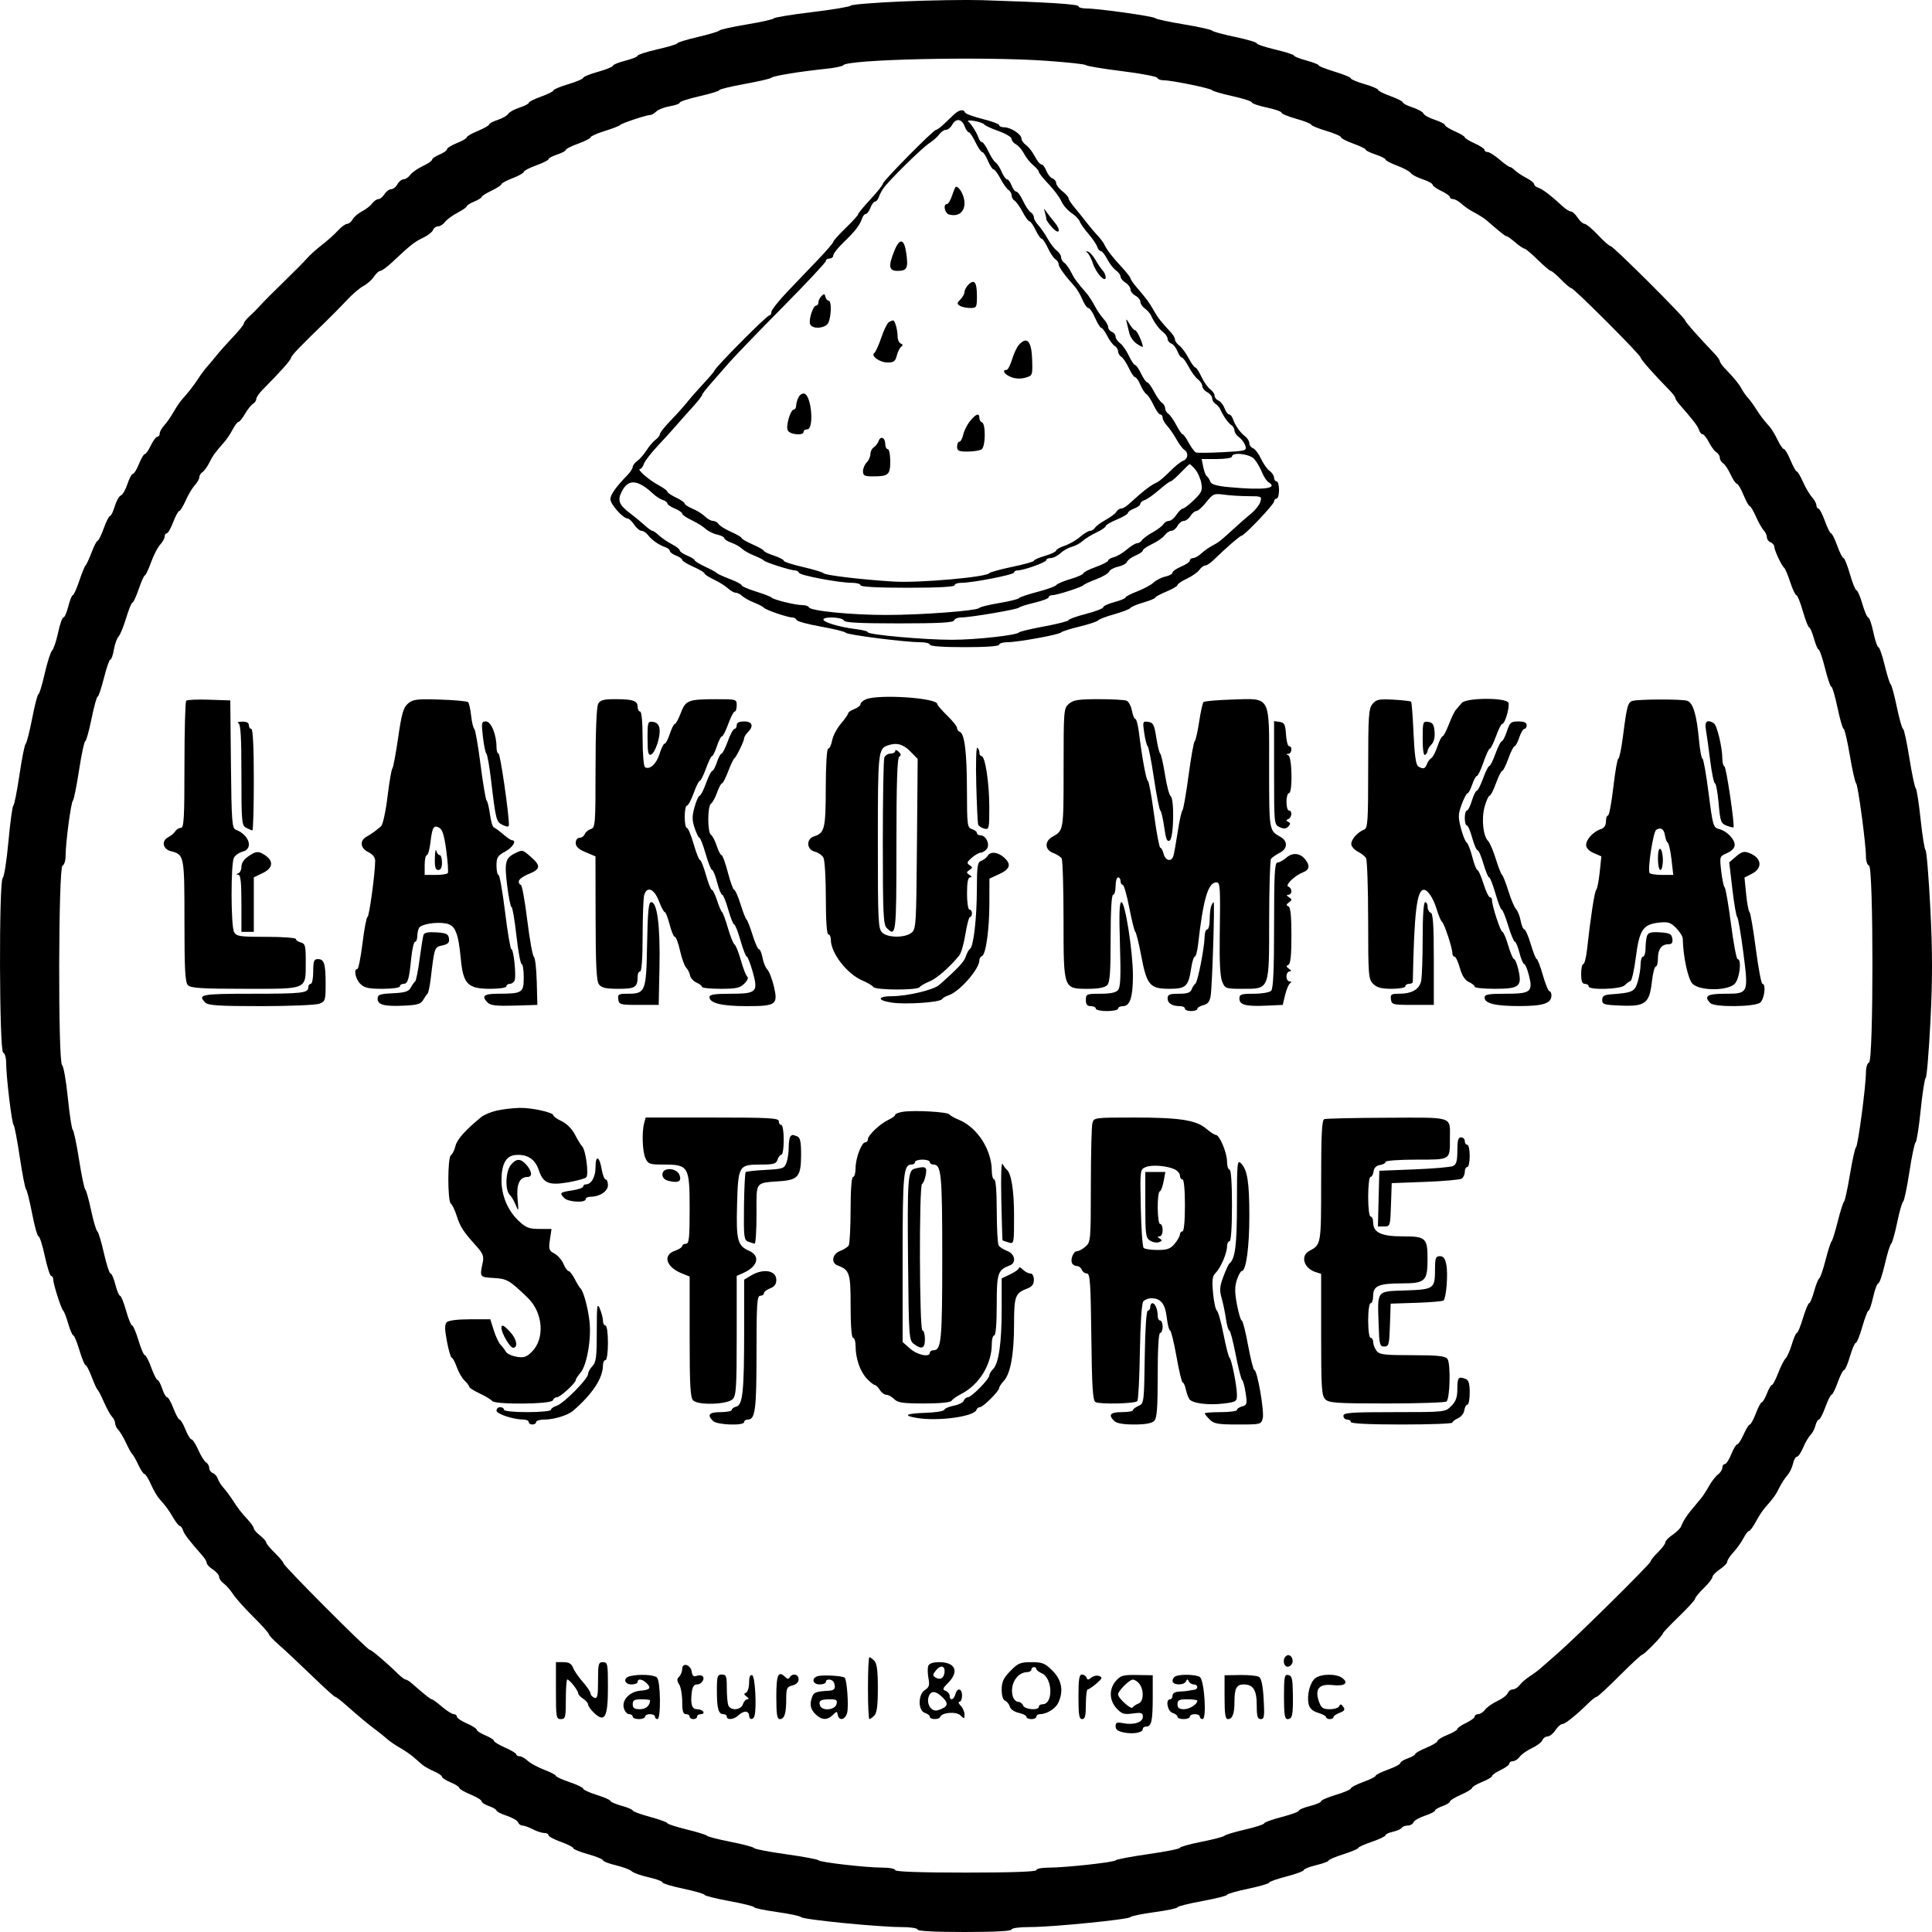 <svg width="72" height="72" viewBox="0 0 72 72" fill="none" xmlns="http://www.w3.org/2000/svg">
<path fill-rule="evenodd" clip-rule="evenodd" d="M33.643 0.053C32.605 0.097 31.733 0.167 31.705 0.209C31.677 0.251 31.031 0.359 30.27 0.451C29.508 0.542 28.864 0.647 28.839 0.684C28.814 0.721 28.357 0.824 27.824 0.912C27.291 1 26.834 1.102 26.809 1.137C26.783 1.173 26.42 1.282 26.001 1.38C25.582 1.478 25.24 1.583 25.24 1.614C25.24 1.645 24.908 1.745 24.502 1.838C24.095 1.931 23.763 2.038 23.763 2.075C23.763 2.113 23.556 2.197 23.302 2.262C23.048 2.327 22.84 2.412 22.84 2.45C22.84 2.489 22.591 2.59 22.287 2.676C21.982 2.761 21.733 2.863 21.733 2.901C21.733 2.94 21.484 3.046 21.179 3.137C20.875 3.228 20.625 3.333 20.625 3.369C20.625 3.405 20.418 3.509 20.164 3.6C19.91 3.691 19.703 3.796 19.703 3.833C19.703 3.87 19.547 3.95 19.356 4.012C19.166 4.074 18.979 4.178 18.94 4.243C18.902 4.308 18.726 4.409 18.548 4.468C18.371 4.526 18.226 4.604 18.226 4.64C18.226 4.677 18.039 4.783 17.811 4.878C17.582 4.972 17.395 5.08 17.395 5.117C17.395 5.155 17.229 5.252 17.026 5.333C16.823 5.414 16.657 5.518 16.657 5.563C16.657 5.608 16.532 5.696 16.38 5.759C16.228 5.822 16.103 5.908 16.103 5.95C16.103 5.993 15.948 6.1 15.757 6.189C15.567 6.278 15.357 6.425 15.29 6.516C15.224 6.607 15.111 6.682 15.04 6.682C14.969 6.682 14.866 6.765 14.811 6.866C14.757 6.968 14.652 7.051 14.578 7.051C14.504 7.051 14.392 7.134 14.328 7.235C14.265 7.337 14.163 7.42 14.102 7.42C14.041 7.42 13.937 7.492 13.87 7.581C13.804 7.67 13.633 7.803 13.489 7.877C13.345 7.952 13.188 8.086 13.14 8.177C13.091 8.268 13 8.342 12.937 8.342C12.873 8.342 12.718 8.456 12.591 8.596C12.464 8.736 12.197 8.974 11.998 9.127C11.799 9.279 11.551 9.502 11.447 9.622C11.343 9.742 10.953 10.136 10.58 10.498C10.207 10.86 9.812 11.256 9.703 11.379C9.594 11.501 9.411 11.685 9.297 11.787C9.183 11.89 9.089 12.009 9.089 12.052C9.089 12.095 8.913 12.316 8.697 12.543C8.481 12.77 8.201 13.084 8.074 13.242C7.947 13.399 7.781 13.597 7.705 13.681C7.629 13.766 7.491 13.951 7.399 14.093C7.225 14.361 7.021 14.625 6.782 14.889C6.706 14.974 6.563 15.186 6.464 15.36C6.365 15.534 6.209 15.757 6.118 15.856C6.026 15.954 5.952 16.089 5.952 16.155C5.952 16.222 5.912 16.276 5.864 16.276C5.815 16.276 5.707 16.422 5.622 16.599C5.538 16.777 5.437 16.922 5.397 16.922C5.358 16.922 5.259 17.088 5.178 17.291C5.097 17.494 4.995 17.66 4.952 17.66C4.909 17.66 4.817 17.831 4.749 18.039C4.68 18.248 4.57 18.439 4.504 18.464C4.438 18.489 4.336 18.672 4.277 18.869C4.217 19.067 4.138 19.229 4.1 19.229C4.063 19.229 3.957 19.436 3.866 19.69C3.775 19.944 3.672 20.151 3.639 20.151C3.605 20.151 3.503 20.349 3.412 20.59C3.32 20.831 3.22 21.049 3.188 21.074C3.156 21.099 3.05 21.359 2.953 21.651C2.855 21.942 2.747 22.181 2.713 22.181C2.679 22.181 2.604 22.368 2.546 22.596C2.489 22.824 2.407 23.011 2.364 23.011C2.32 23.011 2.232 23.264 2.166 23.573C2.101 23.881 2 24.182 1.942 24.241C1.884 24.301 1.759 24.692 1.664 25.11C1.569 25.529 1.465 25.871 1.432 25.871C1.4 25.871 1.295 26.276 1.199 26.771C1.103 27.265 0.994 27.692 0.957 27.718C0.919 27.744 0.815 28.263 0.726 28.871C0.636 29.479 0.533 29.998 0.497 30.023C0.461 30.049 0.379 30.651 0.314 31.361C0.249 32.071 0.154 32.681 0.102 32.716C-0.044 32.813 -0.028 39.178 0.118 39.227C0.179 39.247 0.229 39.416 0.229 39.602C0.228 40.106 0.439 41.871 0.507 41.924C0.539 41.949 0.642 42.489 0.737 43.123C0.832 43.758 0.937 44.297 0.971 44.323C1.004 44.348 1.105 44.753 1.196 45.222C1.286 45.692 1.394 46.076 1.436 46.076C1.478 46.076 1.584 46.408 1.671 46.814C1.759 47.22 1.864 47.552 1.907 47.552C1.949 47.552 1.983 47.609 1.983 47.679C1.983 47.852 2.282 48.785 2.356 48.843C2.388 48.869 2.472 49.087 2.542 49.328C2.612 49.569 2.697 49.766 2.732 49.766C2.766 49.766 2.868 50.015 2.96 50.319C3.051 50.624 3.154 50.873 3.188 50.873C3.222 50.873 3.325 51.07 3.416 51.311C3.507 51.552 3.607 51.77 3.638 51.796C3.67 51.821 3.777 52.029 3.876 52.257C3.975 52.485 4.109 52.727 4.173 52.794C4.238 52.861 4.29 52.972 4.29 53.041C4.29 53.11 4.344 53.221 4.409 53.288C4.475 53.355 4.605 53.576 4.7 53.779C4.794 53.982 4.899 54.169 4.932 54.194C4.965 54.22 5.065 54.396 5.153 54.586C5.242 54.777 5.346 54.932 5.384 54.932C5.423 54.932 5.53 55.104 5.623 55.313C5.715 55.523 5.858 55.769 5.94 55.86C6.183 56.13 6.274 56.254 6.461 56.57C6.558 56.735 6.667 56.87 6.704 56.87C6.74 56.87 6.793 56.943 6.822 57.033C6.867 57.177 7.033 57.393 7.564 58C7.642 58.089 7.705 58.202 7.705 58.252C7.705 58.301 7.809 58.41 7.936 58.493C8.063 58.576 8.166 58.699 8.166 58.766C8.166 58.834 8.242 58.943 8.335 59.01C8.428 59.076 8.584 59.253 8.681 59.404C8.779 59.554 9.118 59.935 9.435 60.249C9.753 60.564 10.014 60.855 10.017 60.898C10.019 60.941 10.188 61.12 10.393 61.298C10.598 61.476 11.141 61.984 11.6 62.428C12.058 62.872 12.459 63.236 12.492 63.236C12.524 63.236 12.716 63.384 12.919 63.564C13.395 63.986 13.714 64.251 14.022 64.481C14.158 64.582 14.344 64.732 14.435 64.814C14.526 64.896 14.739 65.041 14.908 65.137C15.076 65.233 15.3 65.386 15.405 65.477C15.51 65.568 15.658 65.697 15.734 65.763C15.81 65.828 16.008 65.94 16.172 66.011C16.337 66.082 16.472 66.174 16.472 66.215C16.472 66.256 16.618 66.35 16.795 66.424C16.973 66.499 17.118 66.592 17.118 66.631C17.118 66.671 17.305 66.781 17.534 66.875C17.762 66.969 17.949 67.083 17.949 67.129C17.949 67.175 18.074 67.256 18.226 67.309C18.378 67.362 18.503 67.436 18.503 67.474C18.503 67.511 18.673 67.598 18.882 67.667C19.09 67.736 19.282 67.846 19.307 67.912C19.332 67.979 19.406 68.033 19.471 68.033C19.536 68.033 19.708 68.095 19.854 68.171C19.999 68.246 20.19 68.309 20.279 68.309C20.368 68.309 20.441 68.347 20.441 68.393C20.441 68.438 20.648 68.55 20.902 68.641C21.156 68.733 21.364 68.839 21.364 68.877C21.364 68.915 21.613 69.016 21.917 69.101C22.222 69.187 22.471 69.288 22.471 69.328C22.471 69.367 22.688 69.451 22.953 69.514C23.219 69.578 23.484 69.678 23.543 69.737C23.602 69.796 23.883 69.896 24.168 69.96C24.453 70.024 24.686 70.109 24.686 70.15C24.686 70.19 25.039 70.298 25.471 70.388C25.902 70.479 26.255 70.581 26.255 70.615C26.255 70.649 26.67 70.754 27.178 70.847C27.686 70.94 28.101 71.043 28.101 71.075C28.101 71.108 28.485 71.189 28.954 71.255C29.424 71.321 29.829 71.407 29.854 71.446C29.912 71.535 32.732 71.816 33.57 71.816C33.923 71.816 34.192 71.855 34.192 71.908C34.192 71.966 34.838 72 35.945 72C37.053 72 37.699 71.966 37.699 71.908C37.699 71.855 37.983 71.816 38.368 71.816C39.216 71.816 42.067 71.534 42.129 71.444C42.154 71.406 42.559 71.323 43.028 71.26C43.498 71.196 43.882 71.115 43.882 71.08C43.882 71.045 44.297 70.94 44.805 70.847C45.313 70.754 45.728 70.649 45.728 70.615C45.728 70.581 46.081 70.479 46.512 70.388C46.944 70.298 47.297 70.195 47.297 70.161C47.297 70.126 47.587 70.023 47.943 69.931C48.298 69.838 48.589 69.731 48.589 69.691C48.589 69.652 48.797 69.57 49.05 69.509C49.304 69.448 49.512 69.371 49.512 69.338C49.512 69.305 49.761 69.199 50.065 69.102C50.37 69.004 50.619 68.899 50.619 68.867C50.619 68.835 50.848 68.732 51.127 68.637C51.406 68.542 51.634 68.433 51.634 68.394C51.634 68.356 51.758 68.297 51.91 68.264C52.062 68.231 52.21 68.165 52.239 68.118C52.267 68.071 52.367 68.033 52.461 68.033C52.554 68.033 52.651 67.979 52.676 67.912C52.701 67.846 52.893 67.736 53.101 67.667C53.309 67.598 53.48 67.511 53.48 67.474C53.48 67.436 53.605 67.362 53.757 67.309C53.909 67.256 54.034 67.179 54.035 67.138C54.035 67.097 54.222 66.982 54.45 66.882C54.678 66.782 54.864 66.667 54.864 66.628C54.864 66.588 55.031 66.489 55.234 66.408C55.437 66.326 55.603 66.228 55.603 66.188C55.603 66.149 55.748 66.047 55.926 65.963C56.103 65.879 56.249 65.77 56.249 65.722C56.249 65.674 56.309 65.634 56.382 65.634C56.455 65.634 56.569 65.56 56.636 65.469C56.702 65.377 56.908 65.232 57.092 65.146C57.277 65.06 57.452 64.927 57.482 64.85C57.511 64.774 57.598 64.712 57.674 64.712C57.751 64.712 57.881 64.608 57.965 64.481C58.048 64.354 58.164 64.25 58.223 64.25C58.329 64.25 58.748 63.914 59.203 63.465C59.33 63.339 59.465 63.236 59.502 63.236C59.54 63.236 59.922 62.883 60.353 62.451C60.783 62.02 61.164 61.667 61.198 61.667C61.271 61.667 61.971 60.946 61.971 60.871C61.971 60.843 62.241 60.559 62.571 60.24C62.9 59.922 63.171 59.625 63.171 59.58C63.172 59.535 63.317 59.358 63.494 59.186C63.672 59.014 63.816 58.828 63.817 58.771C63.817 58.715 63.941 58.586 64.093 58.484C64.245 58.383 64.37 58.254 64.37 58.198C64.37 58.142 64.474 57.984 64.601 57.847C64.728 57.71 64.895 57.475 64.973 57.326C65.05 57.177 65.144 57.054 65.182 57.054C65.22 57.054 65.333 56.9 65.434 56.711C65.534 56.522 65.691 56.283 65.782 56.18C66.098 55.824 66.176 55.715 66.311 55.44C66.385 55.288 66.517 55.085 66.603 54.989C66.69 54.893 66.787 54.696 66.819 54.551C66.85 54.406 66.917 54.287 66.966 54.287C67.016 54.287 67.119 54.135 67.197 53.95C67.274 53.765 67.396 53.555 67.469 53.482C67.541 53.41 67.625 53.25 67.656 53.127C67.687 53.004 67.745 52.903 67.785 52.903C67.826 52.903 67.933 52.695 68.025 52.441C68.116 52.188 68.22 51.98 68.255 51.98C68.291 51.98 68.395 51.773 68.486 51.519C68.577 51.265 68.684 51.057 68.723 51.057C68.763 51.057 68.861 50.829 68.942 50.55C69.023 50.271 69.122 50.043 69.161 50.043C69.2 50.043 69.309 49.773 69.403 49.443C69.498 49.113 69.602 48.843 69.634 48.843C69.667 48.843 69.745 48.615 69.807 48.336C69.87 48.057 69.956 47.828 69.998 47.828C70.041 47.828 70.151 47.507 70.242 47.114C70.333 46.72 70.439 46.376 70.479 46.348C70.518 46.32 70.618 45.968 70.701 45.564C70.784 45.16 70.884 44.809 70.923 44.784C70.963 44.759 71.067 44.261 71.157 43.677C71.246 43.093 71.35 42.595 71.39 42.569C71.429 42.543 71.514 42.004 71.578 41.37C71.642 40.736 71.727 40.195 71.766 40.168C71.805 40.141 71.884 39.189 71.942 38.051C72.021 36.491 72.02 35.462 71.938 33.857C71.878 32.687 71.798 31.709 71.76 31.684C71.722 31.658 71.639 31.139 71.575 30.53C71.511 29.921 71.429 29.402 71.394 29.377C71.359 29.352 71.251 28.843 71.156 28.247C71.061 27.651 70.955 27.163 70.921 27.163C70.887 27.163 70.784 26.8 70.691 26.356C70.599 25.912 70.495 25.528 70.46 25.502C70.425 25.477 70.324 25.155 70.235 24.787C70.145 24.419 70.041 24.118 70.002 24.118C69.964 24.118 69.88 23.869 69.815 23.565C69.751 23.26 69.665 23.011 69.624 23.011C69.584 23.011 69.485 22.783 69.404 22.504C69.323 22.225 69.224 21.996 69.185 21.996C69.146 21.996 69.036 21.727 68.942 21.397C68.847 21.067 68.74 20.797 68.702 20.797C68.665 20.797 68.559 20.59 68.468 20.336C68.377 20.082 68.273 19.875 68.237 19.875C68.202 19.875 68.098 19.667 68.007 19.413C67.915 19.16 67.807 18.952 67.766 18.952C67.726 18.952 67.692 18.898 67.692 18.831C67.692 18.764 67.619 18.63 67.53 18.531C67.44 18.433 67.289 18.176 67.193 17.96C67.097 17.744 66.992 17.568 66.959 17.568C66.926 17.568 66.823 17.381 66.728 17.153C66.634 16.925 66.524 16.738 66.483 16.738C66.442 16.738 66.336 16.583 66.246 16.395C66.157 16.206 66.02 15.981 65.942 15.894C65.717 15.643 65.613 15.506 65.425 15.213C65.329 15.062 65.197 14.884 65.132 14.816C65.068 14.749 64.971 14.611 64.916 14.509C64.812 14.314 64.64 14.103 64.301 13.75C64.187 13.631 64.093 13.501 64.093 13.462C64.093 13.422 64.01 13.302 63.909 13.195C63.24 12.491 62.801 11.994 62.801 11.94C62.801 11.845 60.12 9.173 60.025 9.173C59.979 9.173 59.766 8.986 59.551 8.757C59.336 8.529 59.112 8.342 59.053 8.342C58.995 8.342 58.878 8.239 58.795 8.112C58.712 7.985 58.599 7.881 58.544 7.881C58.489 7.881 58.355 7.799 58.246 7.698C57.818 7.301 57.487 7.047 57.333 6.998C57.244 6.969 57.172 6.908 57.172 6.862C57.172 6.816 57.039 6.71 56.876 6.626C56.714 6.542 56.524 6.416 56.454 6.347C56.385 6.277 56.3 6.22 56.265 6.22C56.231 6.22 56.057 6.096 55.88 5.944C55.702 5.792 55.505 5.667 55.441 5.667C55.378 5.667 55.326 5.632 55.326 5.589C55.326 5.546 55.16 5.435 54.957 5.344C54.754 5.252 54.588 5.15 54.588 5.117C54.588 5.084 54.421 4.983 54.218 4.894C54.015 4.804 53.849 4.699 53.849 4.66C53.849 4.621 53.679 4.533 53.47 4.464C53.262 4.396 53.073 4.291 53.05 4.232C53.028 4.173 52.845 4.071 52.645 4.005C52.444 3.938 52.28 3.854 52.28 3.816C52.28 3.779 52.073 3.673 51.819 3.582C51.565 3.491 51.358 3.386 51.358 3.349C51.358 3.312 51.129 3.215 50.85 3.134C50.571 3.053 50.342 2.956 50.342 2.92C50.342 2.883 50.072 2.772 49.742 2.672C49.413 2.572 49.142 2.466 49.142 2.435C49.142 2.404 48.935 2.322 48.681 2.253C48.427 2.184 48.22 2.101 48.22 2.069C48.22 2.037 47.908 1.937 47.528 1.847C47.147 1.757 46.835 1.653 46.835 1.614C46.835 1.576 46.472 1.469 46.028 1.376C45.584 1.284 45.2 1.179 45.174 1.143C45.149 1.106 44.671 1 44.113 0.907C43.554 0.814 43.077 0.711 43.051 0.677C42.998 0.608 40.927 0.316 40.485 0.316C40.323 0.316 40.191 0.279 40.191 0.233C40.191 0.155 39.027 0.082 36.591 0.006C36.008 -0.012 34.681 0.009 33.643 0.053ZM38.953 2.263C39.761 2.318 40.442 2.392 40.467 2.427C40.493 2.461 41.095 2.562 41.806 2.65C42.516 2.738 43.111 2.851 43.128 2.901C43.145 2.951 43.249 2.991 43.359 2.991C43.662 2.991 45.121 3.29 45.174 3.363C45.2 3.398 45.542 3.497 45.935 3.584C46.329 3.671 46.651 3.775 46.651 3.815C46.651 3.856 46.9 3.942 47.205 4.006C47.509 4.071 47.758 4.157 47.758 4.199C47.758 4.24 48.007 4.343 48.312 4.429C48.617 4.514 48.866 4.612 48.866 4.647C48.866 4.681 49.115 4.784 49.419 4.875C49.724 4.966 49.973 5.074 49.973 5.114C49.973 5.154 50.181 5.262 50.435 5.353C50.688 5.444 50.896 5.545 50.896 5.578C50.896 5.611 51.062 5.692 51.265 5.759C51.468 5.826 51.634 5.91 51.634 5.946C51.634 5.982 51.832 6.085 52.073 6.176C52.314 6.267 52.54 6.39 52.576 6.449C52.611 6.508 52.809 6.612 53.014 6.68C53.22 6.748 53.388 6.839 53.388 6.882C53.388 6.926 53.533 7.031 53.711 7.115C53.889 7.2 54.034 7.303 54.034 7.345C54.034 7.386 54.088 7.42 54.155 7.42C54.221 7.42 54.36 7.498 54.464 7.594C54.567 7.691 54.784 7.838 54.947 7.922C55.11 8.007 55.314 8.136 55.4 8.211C55.932 8.672 56.097 8.804 56.147 8.804C56.178 8.804 56.323 8.908 56.471 9.034C56.618 9.161 56.772 9.265 56.811 9.265C56.851 9.265 57.073 9.452 57.305 9.68C57.537 9.908 57.757 10.096 57.795 10.096C57.833 10.097 58.005 10.242 58.177 10.419C58.349 10.596 58.522 10.741 58.562 10.741C58.657 10.741 61.14 13.226 61.14 13.322C61.14 13.389 61.62 13.934 62.202 14.527C62.329 14.656 62.432 14.791 62.432 14.827C62.432 14.863 62.496 14.965 62.573 15.054C63.104 15.661 63.27 15.877 63.316 16.021C63.344 16.111 63.405 16.184 63.451 16.184C63.497 16.184 63.604 16.319 63.688 16.484C63.772 16.649 63.898 16.817 63.967 16.858C64.037 16.898 64.093 16.99 64.093 17.061C64.093 17.132 64.147 17.223 64.214 17.264C64.28 17.304 64.406 17.493 64.495 17.683C64.583 17.874 64.689 18.029 64.73 18.029C64.77 18.029 64.881 18.216 64.975 18.445C65.069 18.673 65.173 18.86 65.206 18.86C65.238 18.86 65.343 19.036 65.439 19.252C65.534 19.468 65.665 19.699 65.73 19.766C65.794 19.833 65.847 19.948 65.847 20.022C65.847 20.096 65.909 20.181 65.985 20.21C66.061 20.239 66.124 20.315 66.124 20.378C66.124 20.509 66.401 21.097 66.495 21.166C66.53 21.192 66.63 21.43 66.717 21.697C66.805 21.963 66.908 22.181 66.947 22.181C66.985 22.181 67.094 22.451 67.188 22.781C67.283 23.11 67.388 23.38 67.422 23.38C67.456 23.38 67.536 23.567 67.6 23.796C67.664 24.024 67.744 24.211 67.778 24.211C67.812 24.211 67.918 24.522 68.013 24.902C68.107 25.283 68.214 25.595 68.25 25.595C68.286 25.595 68.389 25.947 68.48 26.379C68.57 26.81 68.673 27.163 68.707 27.163C68.742 27.163 68.846 27.609 68.938 28.155C69.031 28.7 69.136 29.167 69.172 29.192C69.242 29.243 69.539 31.455 69.539 31.93C69.538 32.09 69.59 32.239 69.654 32.26C69.822 32.316 69.822 39.538 69.654 39.595C69.59 39.616 69.538 39.781 69.538 39.961C69.538 40.468 69.242 42.703 69.168 42.754C69.132 42.78 69.03 43.236 68.942 43.769C68.853 44.302 68.754 44.759 68.721 44.784C68.687 44.809 68.582 45.142 68.487 45.522C68.392 45.903 68.288 46.235 68.257 46.26C68.226 46.285 68.126 46.595 68.036 46.948C67.946 47.301 67.839 47.613 67.799 47.64C67.758 47.668 67.671 47.887 67.605 48.128C67.538 48.369 67.456 48.567 67.421 48.567C67.387 48.567 67.284 48.816 67.192 49.12C67.101 49.425 66.999 49.674 66.964 49.674C66.93 49.674 66.846 49.863 66.778 50.094C66.71 50.325 66.604 50.564 66.544 50.624C66.483 50.685 66.358 50.932 66.266 51.173C66.174 51.414 66.07 51.611 66.036 51.611C66.002 51.611 65.916 51.756 65.847 51.934C65.777 52.112 65.692 52.257 65.657 52.257C65.623 52.257 65.523 52.444 65.436 52.672C65.349 52.9 65.248 53.087 65.211 53.087C65.174 53.087 65.071 53.253 64.981 53.456C64.891 53.659 64.784 53.825 64.743 53.825C64.701 53.825 64.601 53.991 64.519 54.194C64.438 54.397 64.33 54.563 64.279 54.563C64.227 54.563 64.186 54.623 64.186 54.697C64.186 54.77 64.113 54.884 64.024 54.95C63.935 55.017 63.784 55.211 63.688 55.383C63.592 55.555 63.458 55.763 63.388 55.845C63.018 56.283 62.929 56.394 62.822 56.555C62.757 56.652 62.681 56.795 62.655 56.873C62.628 56.95 62.484 57.096 62.334 57.196C62.185 57.295 62.063 57.422 62.063 57.477C62.063 57.532 61.94 57.698 61.789 57.846C61.638 57.994 61.513 58.15 61.512 58.192C61.509 58.279 58.696 61.058 58.041 61.621C57.806 61.824 57.537 62.06 57.444 62.145C57.352 62.231 57.159 62.375 57.016 62.467C56.873 62.558 56.702 62.706 56.636 62.796C56.569 62.885 56.454 62.959 56.379 62.959C56.304 62.959 56.219 63.021 56.19 63.098C56.16 63.174 55.985 63.307 55.8 63.393C55.616 63.48 55.41 63.625 55.344 63.716C55.277 63.807 55.163 63.881 55.09 63.881C55.017 63.881 54.957 63.921 54.957 63.969C54.957 64.018 54.811 64.126 54.634 64.21C54.456 64.295 54.311 64.396 54.311 64.435C54.311 64.475 54.145 64.573 53.941 64.655C53.739 64.736 53.572 64.838 53.572 64.882C53.572 64.925 53.386 65.038 53.157 65.132C52.929 65.226 52.742 65.332 52.742 65.367C52.742 65.403 52.617 65.475 52.465 65.528C52.313 65.581 52.188 65.66 52.188 65.703C52.188 65.747 51.98 65.857 51.727 65.948C51.473 66.039 51.265 66.143 51.265 66.179C51.265 66.214 51.057 66.318 50.804 66.409C50.55 66.501 50.342 66.608 50.342 66.648C50.342 66.689 50.093 66.796 49.789 66.887C49.484 66.978 49.235 67.086 49.235 67.126C49.235 67.167 49.048 67.247 48.819 67.305C48.591 67.362 48.404 67.441 48.404 67.479C48.404 67.517 48.114 67.624 47.758 67.716C47.403 67.809 47.112 67.914 47.112 67.951C47.112 67.987 46.79 68.092 46.397 68.183C46.004 68.274 45.661 68.377 45.636 68.412C45.61 68.447 45.226 68.548 44.782 68.636C44.338 68.724 43.974 68.826 43.974 68.862C43.974 68.899 43.445 69.004 42.798 69.097C42.151 69.189 41.6 69.294 41.575 69.329C41.52 69.403 39.691 69.602 39.06 69.602C38.819 69.601 38.622 69.643 38.622 69.694C38.622 69.753 37.683 69.786 35.991 69.786C34.3 69.786 33.361 69.753 33.361 69.694C33.361 69.643 33.155 69.601 32.903 69.601C32.284 69.601 30.558 69.404 30.5 69.326C30.475 69.292 29.936 69.192 29.302 69.103C28.668 69.015 28.128 68.911 28.102 68.872C28.076 68.833 27.681 68.728 27.224 68.639C26.767 68.549 26.373 68.448 26.347 68.413C26.322 68.379 25.979 68.273 25.586 68.177C25.193 68.081 24.871 67.976 24.871 67.945C24.871 67.913 24.58 67.807 24.225 67.71C23.869 67.613 23.579 67.506 23.579 67.472C23.579 67.439 23.392 67.359 23.163 67.295C22.935 67.231 22.748 67.15 22.748 67.115C22.748 67.08 22.52 66.98 22.24 66.892C21.961 66.804 21.733 66.699 21.733 66.659C21.733 66.62 21.504 66.509 21.225 66.414C20.946 66.319 20.718 66.215 20.718 66.181C20.718 66.148 20.522 66.046 20.282 65.954C20.042 65.863 19.765 65.712 19.665 65.619C19.565 65.526 19.429 65.45 19.362 65.45C19.296 65.45 19.241 65.419 19.24 65.38C19.24 65.342 19.053 65.229 18.825 65.129C18.597 65.029 18.41 64.915 18.41 64.877C18.41 64.838 18.265 64.746 18.087 64.671C17.91 64.597 17.765 64.503 17.765 64.461C17.765 64.42 17.598 64.314 17.395 64.226C17.192 64.138 17.026 64.025 17.026 63.974C17.026 63.923 16.974 63.881 16.911 63.881C16.847 63.881 16.65 63.757 16.472 63.605C16.295 63.453 16.124 63.328 16.094 63.328C16.044 63.328 15.858 63.18 15.342 62.73C15.253 62.653 15.15 62.59 15.112 62.59C15.075 62.59 14.94 62.487 14.812 62.361C14.404 61.958 13.844 61.484 13.777 61.483C13.685 61.483 10.566 58.354 10.566 58.262C10.566 58.221 10.421 58.047 10.244 57.874C10.067 57.703 9.922 57.526 9.921 57.483C9.92 57.439 9.816 57.322 9.689 57.222C9.562 57.123 9.459 57.004 9.459 56.959C9.459 56.915 9.365 56.776 9.251 56.652C8.976 56.353 8.878 56.227 8.667 55.899C8.57 55.748 8.418 55.544 8.33 55.447C8.241 55.349 8.146 55.197 8.118 55.109C8.09 55.021 8.006 54.926 7.932 54.898C7.858 54.869 7.797 54.784 7.797 54.709C7.797 54.634 7.744 54.539 7.679 54.499C7.614 54.458 7.484 54.248 7.388 54.033C7.293 53.817 7.18 53.641 7.137 53.641C7.093 53.641 6.991 53.475 6.91 53.272C6.829 53.069 6.731 52.903 6.692 52.903C6.654 52.903 6.551 52.716 6.464 52.487C6.377 52.259 6.271 52.072 6.228 52.072C6.185 52.072 6.102 51.927 6.044 51.749C5.985 51.572 5.907 51.427 5.87 51.427C5.833 51.427 5.729 51.219 5.637 50.965C5.546 50.712 5.439 50.504 5.399 50.504C5.358 50.504 5.251 50.255 5.16 49.95C5.068 49.646 4.962 49.397 4.924 49.397C4.885 49.397 4.784 49.148 4.698 48.843C4.613 48.539 4.512 48.29 4.474 48.29C4.436 48.29 4.358 48.103 4.3 47.875C4.242 47.646 4.161 47.459 4.12 47.459C4.078 47.459 3.967 47.117 3.872 46.698C3.778 46.28 3.667 45.914 3.626 45.885C3.584 45.857 3.48 45.504 3.394 45.101C3.309 44.698 3.21 44.348 3.175 44.323C3.141 44.297 3.037 43.799 2.946 43.216C2.854 42.632 2.749 42.134 2.712 42.108C2.675 42.082 2.592 41.542 2.528 40.908C2.464 40.275 2.367 39.726 2.313 39.69C2.16 39.588 2.176 32.311 2.329 32.26C2.393 32.239 2.445 32.073 2.445 31.89C2.445 31.408 2.646 29.892 2.717 29.838C2.75 29.813 2.853 29.304 2.945 28.708C3.037 28.112 3.141 27.624 3.176 27.624C3.211 27.624 3.316 27.25 3.409 26.794C3.501 26.337 3.605 25.963 3.638 25.963C3.672 25.963 3.777 25.652 3.872 25.272C3.967 24.891 4.075 24.58 4.113 24.58C4.151 24.58 4.21 24.413 4.244 24.209C4.279 24.005 4.357 23.787 4.417 23.724C4.478 23.662 4.605 23.352 4.7 23.034C4.796 22.717 4.901 22.458 4.936 22.458C4.97 22.458 5.076 22.229 5.171 21.95C5.266 21.671 5.368 21.443 5.399 21.443C5.429 21.443 5.532 21.225 5.628 20.959C5.723 20.693 5.877 20.395 5.969 20.296C6.061 20.197 6.136 20.062 6.136 19.995C6.136 19.929 6.172 19.875 6.216 19.875C6.26 19.875 6.367 19.688 6.454 19.459C6.541 19.231 6.643 19.044 6.68 19.044C6.717 19.044 6.824 18.869 6.919 18.654C7.013 18.44 7.167 18.183 7.259 18.083C7.352 17.984 7.428 17.85 7.428 17.786C7.428 17.722 7.48 17.636 7.544 17.596C7.607 17.555 7.721 17.399 7.797 17.248C7.937 16.971 8.019 16.858 8.346 16.489C8.445 16.378 8.591 16.16 8.671 16.005C8.752 15.85 8.849 15.723 8.887 15.723C8.926 15.723 9.036 15.588 9.131 15.423C9.227 15.258 9.361 15.09 9.428 15.049C9.496 15.009 9.551 14.927 9.551 14.868C9.551 14.809 9.656 14.656 9.784 14.527C10.402 13.907 10.843 13.414 10.843 13.342C10.843 13.265 11.181 12.911 12.106 12.019C12.35 11.783 12.718 11.41 12.924 11.189C13.129 10.968 13.409 10.728 13.546 10.657C13.683 10.585 13.858 10.429 13.936 10.311C14.014 10.192 14.121 10.095 14.174 10.095C14.227 10.095 14.424 9.952 14.61 9.777C15.307 9.123 15.441 9.017 15.758 8.866C15.937 8.782 16.107 8.65 16.137 8.573C16.166 8.497 16.251 8.435 16.326 8.435C16.401 8.435 16.516 8.362 16.582 8.273C16.649 8.184 16.859 8.029 17.049 7.929C17.239 7.829 17.395 7.72 17.395 7.687C17.395 7.654 17.52 7.575 17.672 7.512C17.824 7.449 17.95 7.371 17.95 7.339C17.951 7.307 18.117 7.202 18.319 7.105C18.522 7.008 18.687 6.9 18.687 6.864C18.687 6.828 18.874 6.728 19.103 6.64C19.331 6.553 19.518 6.448 19.518 6.407C19.518 6.365 19.726 6.257 19.979 6.165C20.233 6.074 20.441 5.969 20.441 5.933C20.441 5.896 20.586 5.818 20.764 5.759C20.942 5.701 21.087 5.622 21.087 5.586C21.087 5.549 21.294 5.444 21.548 5.353C21.802 5.262 22.01 5.155 22.01 5.117C22.01 5.078 22.248 4.972 22.54 4.881C22.832 4.79 23.092 4.689 23.117 4.656C23.167 4.592 24.097 4.283 24.242 4.283C24.29 4.283 24.389 4.224 24.46 4.153C24.532 4.082 24.757 3.995 24.961 3.96C25.165 3.926 25.332 3.865 25.332 3.825C25.332 3.786 25.664 3.678 26.07 3.585C26.477 3.493 26.809 3.391 26.809 3.358C26.809 3.326 27.235 3.222 27.755 3.128C28.275 3.034 28.721 2.93 28.747 2.897C28.797 2.831 29.828 2.662 30.777 2.565C31.107 2.531 31.398 2.471 31.424 2.431C31.569 2.212 36.59 2.099 38.953 2.263ZM35.551 4.268C35.461 4.352 35.29 4.515 35.171 4.629C35.052 4.743 34.924 4.837 34.886 4.837C34.787 4.837 32.9 6.748 32.9 6.849C32.9 6.895 32.692 7.156 32.438 7.429C32.184 7.702 31.977 7.954 31.977 7.989C31.977 8.024 31.769 8.253 31.516 8.497C31.262 8.742 31.055 8.973 31.055 9.011C31.054 9.049 30.806 9.34 30.503 9.657C30.2 9.974 29.681 10.518 29.349 10.864C29.018 11.211 28.747 11.554 28.747 11.626C28.747 11.697 28.711 11.756 28.668 11.756C28.572 11.756 26.624 13.72 26.624 13.817C26.624 13.839 26.448 14.046 26.232 14.278C26.016 14.509 25.736 14.828 25.609 14.987C25.482 15.146 25.202 15.458 24.986 15.68C24.77 15.903 24.594 16.126 24.594 16.175C24.594 16.225 24.52 16.32 24.431 16.387C24.341 16.453 24.189 16.632 24.092 16.784C23.995 16.936 23.84 17.115 23.747 17.181C23.655 17.247 23.579 17.347 23.579 17.402C23.579 17.457 23.494 17.59 23.39 17.697C22.95 18.151 22.748 18.436 22.748 18.604C22.748 18.791 23.218 19.321 23.385 19.321C23.438 19.321 23.55 19.425 23.633 19.552C23.716 19.678 23.84 19.782 23.907 19.782C23.974 19.782 24.084 19.855 24.152 19.944C24.289 20.126 24.561 20.315 24.802 20.395C24.89 20.425 24.963 20.487 24.963 20.533C24.963 20.579 25.067 20.657 25.194 20.705C25.321 20.753 25.424 20.826 25.424 20.866C25.424 20.907 25.611 21.022 25.839 21.122C26.067 21.223 26.254 21.334 26.254 21.369C26.255 21.405 26.411 21.508 26.601 21.597C26.791 21.686 27.028 21.834 27.126 21.924C27.224 22.015 27.357 22.089 27.419 22.089C27.482 22.089 27.589 22.142 27.656 22.208C27.723 22.273 27.923 22.385 28.101 22.456C28.278 22.527 28.445 22.614 28.47 22.649C28.527 22.728 29.353 23.011 29.527 23.011C29.597 23.011 29.668 23.053 29.685 23.104C29.702 23.155 30.11 23.266 30.593 23.352C31.075 23.437 31.492 23.54 31.52 23.581C31.575 23.66 33.734 23.934 34.307 23.934C34.497 23.934 34.653 23.975 34.653 24.026C34.653 24.083 35.145 24.118 35.945 24.118C36.745 24.118 37.237 24.083 37.237 24.026C37.237 23.975 37.372 23.934 37.537 23.934C37.926 23.934 39.484 23.651 39.544 23.569C39.57 23.534 39.879 23.436 40.232 23.35C40.584 23.264 40.896 23.161 40.924 23.12C40.952 23.079 41.221 22.976 41.522 22.892C41.823 22.808 42.093 22.703 42.122 22.66C42.151 22.616 42.372 22.523 42.613 22.453C42.854 22.383 43.051 22.301 43.051 22.272C43.051 22.243 43.238 22.142 43.467 22.047C43.695 21.953 43.882 21.843 43.882 21.802C43.882 21.762 44.038 21.656 44.228 21.567C44.419 21.478 44.629 21.331 44.695 21.24C44.761 21.148 44.861 21.074 44.916 21.074C44.971 21.074 45.104 20.988 45.211 20.884C45.67 20.436 46.209 19.967 46.266 19.966C46.373 19.963 47.481 18.798 47.481 18.688C47.481 18.63 47.523 18.583 47.574 18.583C47.624 18.583 47.666 18.438 47.666 18.26C47.666 18.082 47.624 17.937 47.574 17.937C47.523 17.937 47.481 17.877 47.481 17.804C47.481 17.731 47.407 17.616 47.316 17.55C47.224 17.484 47.079 17.279 46.993 17.094C46.907 16.909 46.774 16.734 46.697 16.704C46.621 16.675 46.559 16.59 46.559 16.515C46.559 16.44 46.486 16.324 46.397 16.257C46.215 16.12 46.026 15.848 45.945 15.608C45.915 15.519 45.853 15.446 45.807 15.446C45.761 15.446 45.683 15.341 45.635 15.213C45.586 15.085 45.483 14.956 45.406 14.927C45.329 14.897 45.266 14.817 45.266 14.75C45.266 14.682 45.192 14.572 45.101 14.506C45.01 14.439 44.862 14.23 44.773 14.039C44.684 13.849 44.582 13.693 44.545 13.693C44.508 13.693 44.396 13.538 44.296 13.347C44.196 13.157 44.041 12.947 43.952 12.881C43.863 12.815 43.79 12.714 43.79 12.658C43.79 12.602 43.729 12.49 43.656 12.409C43.242 11.959 43.154 11.846 42.995 11.567C42.817 11.254 42.755 11.17 42.357 10.704C42.231 10.557 42.129 10.407 42.129 10.37C42.129 10.333 41.973 10.135 41.782 9.931C41.43 9.551 41.251 9.316 41.146 9.094C41.113 9.026 40.999 8.877 40.892 8.764C40.785 8.651 40.594 8.423 40.467 8.259C40.34 8.094 40.143 7.848 40.029 7.713C39.915 7.577 39.822 7.43 39.822 7.387C39.822 7.343 39.718 7.226 39.591 7.126C39.464 7.027 39.36 6.89 39.36 6.823C39.36 6.756 39.297 6.677 39.22 6.648C39.143 6.618 39.041 6.489 38.992 6.361C38.943 6.233 38.862 6.128 38.811 6.128C38.76 6.128 38.649 5.993 38.564 5.828C38.479 5.663 38.333 5.474 38.239 5.408C38.145 5.342 38.068 5.232 38.068 5.165C38.068 5.006 37.667 4.744 37.425 4.744C37.322 4.744 37.237 4.709 37.237 4.665C37.237 4.622 36.957 4.517 36.614 4.433C36.272 4.348 35.978 4.239 35.961 4.189C35.916 4.057 35.739 4.091 35.551 4.268ZM35.945 4.698C35.994 4.825 36.065 4.929 36.105 4.93C36.144 4.93 36.255 5.097 36.352 5.299C36.449 5.501 36.563 5.667 36.605 5.667C36.647 5.667 36.742 5.812 36.816 5.99C36.89 6.167 36.985 6.313 37.027 6.313C37.069 6.313 37.185 6.468 37.285 6.659C37.385 6.849 37.519 7.038 37.583 7.078C37.646 7.119 37.699 7.21 37.699 7.281C37.699 7.352 37.751 7.444 37.815 7.484C37.879 7.525 38.013 7.714 38.113 7.904C38.213 8.094 38.327 8.25 38.367 8.25C38.407 8.25 38.509 8.395 38.594 8.573C38.679 8.751 38.78 8.896 38.819 8.896C38.858 8.896 38.962 9.052 39.051 9.242C39.139 9.432 39.266 9.621 39.332 9.662C39.398 9.702 39.452 9.785 39.452 9.846C39.452 9.949 39.688 10.275 40.053 10.68C40.138 10.773 40.266 10.991 40.338 11.164C40.411 11.337 40.511 11.479 40.561 11.479C40.611 11.479 40.724 11.645 40.812 11.848C40.9 12.051 41.003 12.217 41.041 12.217C41.078 12.217 41.178 12.352 41.262 12.517C41.346 12.682 41.472 12.85 41.541 12.891C41.611 12.931 41.667 13.023 41.667 13.094C41.667 13.165 41.721 13.256 41.788 13.297C41.854 13.337 41.98 13.526 42.069 13.716C42.157 13.907 42.264 14.062 42.306 14.062C42.349 14.062 42.435 14.188 42.499 14.341C42.562 14.495 42.663 14.65 42.722 14.687C42.782 14.724 42.903 14.91 42.992 15.1C43.08 15.29 43.192 15.446 43.24 15.446C43.289 15.446 43.328 15.501 43.328 15.567C43.328 15.634 43.403 15.769 43.495 15.867C43.586 15.965 43.742 16.191 43.841 16.369C43.94 16.546 44.072 16.725 44.136 16.765C44.303 16.872 44.277 17.103 44.09 17.172C44.001 17.205 43.779 17.384 43.598 17.569C43.416 17.754 43.208 17.933 43.136 17.967C42.862 18.095 42.652 18.257 42.029 18.82C41.948 18.892 41.836 18.952 41.779 18.952C41.723 18.952 41.643 19.007 41.603 19.075C41.562 19.142 41.383 19.277 41.206 19.374C41.028 19.472 40.849 19.604 40.809 19.667C40.768 19.73 40.685 19.782 40.624 19.782C40.563 19.782 40.395 19.884 40.25 20.009C40.105 20.134 39.846 20.282 39.673 20.339C39.501 20.396 39.36 20.476 39.36 20.517C39.36 20.558 39.173 20.647 38.945 20.715C38.716 20.782 38.529 20.864 38.529 20.898C38.529 20.931 38.166 21.033 37.722 21.125C37.278 21.217 36.893 21.323 36.867 21.361C36.765 21.508 34.241 21.73 33.315 21.674C32.103 21.601 30.743 21.438 30.685 21.36C30.66 21.325 30.317 21.222 29.924 21.131C29.53 21.04 29.208 20.935 29.208 20.896C29.208 20.858 29.042 20.772 28.839 20.705C28.636 20.638 28.47 20.558 28.469 20.529C28.468 20.499 28.282 20.392 28.054 20.292C27.826 20.192 27.639 20.084 27.639 20.052C27.639 20.021 27.463 19.917 27.247 19.822C27.031 19.727 26.822 19.596 26.781 19.531C26.74 19.466 26.647 19.413 26.573 19.413C26.5 19.413 26.365 19.339 26.274 19.248C26.183 19.157 25.976 19.027 25.813 18.96C25.65 18.892 25.517 18.805 25.517 18.767C25.517 18.728 25.371 18.627 25.194 18.543C25.016 18.459 24.871 18.36 24.871 18.323C24.871 18.286 24.717 18.174 24.53 18.073C24.173 17.882 23.712 17.476 23.854 17.476C23.898 17.476 23.962 17.393 23.994 17.291C24.026 17.189 24.257 16.888 24.507 16.622C24.756 16.356 25.067 16.014 25.198 15.861C25.328 15.709 25.599 15.405 25.799 15.185C25.999 14.965 26.163 14.758 26.163 14.724C26.163 14.69 26.311 14.496 26.492 14.293C26.673 14.09 26.974 13.746 27.161 13.528C27.348 13.31 28.238 12.387 29.139 11.476C30.04 10.566 30.777 9.779 30.777 9.727C30.777 9.676 30.839 9.634 30.916 9.634C30.992 9.634 31.054 9.581 31.054 9.516C31.054 9.452 31.23 9.229 31.446 9.023C31.867 8.619 32.043 8.391 32.129 8.135C32.159 8.046 32.221 7.973 32.267 7.973C32.313 7.973 32.39 7.87 32.438 7.743C32.487 7.616 32.564 7.512 32.61 7.512C32.656 7.512 32.718 7.439 32.748 7.351C32.778 7.262 32.855 7.113 32.92 7.02C33.122 6.73 34.356 5.517 34.626 5.341C34.768 5.249 34.938 5.098 35.005 5.005C35.071 4.912 35.184 4.837 35.255 4.837C35.327 4.837 35.429 4.754 35.484 4.652C35.62 4.399 35.84 4.421 35.945 4.698ZM36.679 4.638C36.707 4.679 36.948 4.791 37.214 4.885C37.481 4.98 37.699 5.11 37.699 5.174C37.699 5.239 37.773 5.331 37.864 5.38C37.955 5.428 38.09 5.585 38.164 5.729C38.238 5.872 38.392 6.065 38.506 6.158C38.62 6.25 38.714 6.361 38.714 6.404C38.714 6.447 38.876 6.651 39.075 6.858C39.273 7.064 39.489 7.353 39.553 7.499C39.618 7.645 39.788 7.842 39.931 7.938C40.075 8.033 40.212 8.174 40.237 8.25C40.262 8.326 40.407 8.534 40.56 8.711C40.712 8.889 40.861 9.107 40.889 9.196C40.918 9.285 40.979 9.357 41.025 9.357C41.071 9.357 41.178 9.492 41.263 9.657C41.348 9.822 41.495 10.011 41.589 10.077C41.683 10.144 41.76 10.248 41.76 10.309C41.76 10.37 41.843 10.472 41.944 10.535C42.046 10.598 42.129 10.711 42.129 10.785C42.129 10.859 42.212 10.963 42.313 11.018C42.415 11.072 42.498 11.175 42.498 11.246C42.498 11.318 42.573 11.431 42.665 11.497C42.758 11.563 42.861 11.68 42.895 11.756C43.014 12.019 43.191 12.261 43.351 12.382C43.44 12.45 43.513 12.56 43.513 12.628C43.513 12.695 43.576 12.775 43.653 12.805C43.73 12.834 43.832 12.963 43.881 13.091C43.93 13.219 44.003 13.324 44.043 13.324C44.084 13.324 44.199 13.48 44.299 13.67C44.399 13.861 44.554 14.07 44.643 14.137C44.732 14.203 44.805 14.316 44.805 14.387C44.805 14.459 44.888 14.562 44.99 14.616C45.091 14.67 45.174 14.773 45.174 14.845C45.174 14.917 45.229 15.009 45.296 15.049C45.364 15.09 45.447 15.185 45.48 15.262C45.592 15.512 45.772 15.768 45.889 15.843C45.953 15.883 46.005 15.975 46.005 16.045C46.005 16.116 46.082 16.228 46.176 16.294C46.27 16.361 46.375 16.503 46.409 16.61C46.468 16.797 46.435 16.806 45.569 16.852C45.073 16.878 44.624 16.882 44.571 16.862C44.518 16.842 44.398 16.681 44.303 16.505C44.208 16.328 44.104 16.184 44.073 16.184C44.042 16.184 43.935 16.029 43.835 15.838C43.735 15.648 43.601 15.459 43.537 15.418C43.473 15.378 43.421 15.287 43.421 15.216C43.421 15.145 43.368 15.053 43.304 15.012C43.24 14.972 43.106 14.783 43.007 14.593C42.907 14.402 42.792 14.247 42.752 14.247C42.712 14.247 42.61 14.101 42.525 13.924C42.441 13.746 42.339 13.601 42.3 13.601C42.261 13.601 42.157 13.445 42.068 13.255C41.979 13.065 41.832 12.855 41.741 12.789C41.649 12.722 41.575 12.613 41.575 12.545C41.575 12.477 41.513 12.398 41.437 12.368C41.36 12.339 41.298 12.259 41.298 12.191C41.298 12.123 41.219 11.983 41.123 11.88C41.027 11.777 40.88 11.559 40.795 11.396C40.711 11.233 40.572 11.02 40.486 10.921C40.121 10.502 40.045 10.399 39.914 10.139C39.838 9.988 39.724 9.831 39.66 9.791C39.596 9.75 39.544 9.659 39.544 9.588C39.544 9.518 39.472 9.406 39.383 9.339C39.294 9.273 39.141 9.073 39.042 8.896C38.943 8.718 38.787 8.493 38.696 8.394C38.604 8.296 38.529 8.163 38.529 8.099C38.529 8.035 38.475 7.949 38.409 7.909C38.343 7.868 38.216 7.679 38.128 7.489C38.039 7.299 37.926 7.143 37.877 7.143C37.827 7.143 37.747 7.039 37.699 6.912C37.651 6.785 37.574 6.682 37.528 6.682C37.482 6.682 37.392 6.556 37.329 6.403C37.265 6.249 37.164 6.094 37.105 6.057C37.045 6.02 36.924 5.834 36.836 5.644C36.747 5.454 36.64 5.298 36.598 5.298C36.555 5.298 36.496 5.225 36.466 5.136C36.399 4.937 36.207 4.632 36.084 4.529C36.033 4.487 36.135 4.477 36.31 4.507C36.485 4.538 36.651 4.596 36.679 4.638ZM35.484 7.281C35.425 7.459 35.339 7.604 35.292 7.604C35.134 7.604 35.205 7.951 35.372 7.995C35.71 8.083 35.945 7.908 35.945 7.568C35.945 7.306 35.761 6.958 35.623 6.958C35.605 6.958 35.542 7.104 35.484 7.281ZM38.94 7.912C38.968 8.005 38.991 8.117 38.991 8.161C38.991 8.205 39.095 8.353 39.221 8.489C39.49 8.779 39.553 8.581 39.291 8.272C39.202 8.167 39.075 8.005 39.009 7.912C38.894 7.748 38.891 7.748 38.94 7.912ZM33.325 9.359C33.098 9.927 33.126 10.095 33.448 10.095C33.802 10.095 33.852 9.996 33.776 9.445C33.699 8.884 33.528 8.851 33.325 9.359ZM40.523 9.419C40.579 9.461 40.673 9.642 40.731 9.821C40.848 10.18 41.206 10.564 41.206 10.332C41.206 10.259 41.154 10.145 41.09 10.076C41.027 10.007 40.906 9.829 40.821 9.68C40.736 9.53 40.611 9.394 40.544 9.376C40.461 9.354 40.454 9.368 40.523 9.419ZM36.091 10.608C36.011 10.689 35.945 10.811 35.945 10.879C35.945 10.948 35.876 11.074 35.792 11.158C35.662 11.288 35.659 11.324 35.769 11.394C35.84 11.439 36.013 11.477 36.153 11.478C36.396 11.479 36.407 11.459 36.407 11.023C36.407 10.517 36.31 10.389 36.091 10.608ZM30.616 11.031C30.552 11.095 30.5 11.201 30.5 11.267C30.5 11.333 30.463 11.387 30.417 11.387C30.3 11.387 30.128 11.917 30.191 12.081C30.258 12.255 30.658 12.257 30.83 12.085C30.975 11.941 31.013 11.202 30.876 11.202C30.829 11.202 30.777 11.138 30.761 11.059C30.737 10.943 30.708 10.938 30.616 11.031ZM41.982 11.986C42.007 12.088 42.054 12.283 42.087 12.42C42.12 12.557 42.246 12.734 42.368 12.814C42.49 12.894 42.59 12.944 42.59 12.925C42.59 12.785 42.371 12.309 42.307 12.309C42.263 12.309 42.162 12.195 42.082 12.056C41.988 11.89 41.953 11.866 41.982 11.986ZM33.119 12.011C33.061 12.048 32.937 12.307 32.842 12.586C32.747 12.865 32.631 13.121 32.585 13.154C32.438 13.26 32.783 13.509 33.076 13.509C33.307 13.509 33.369 13.463 33.42 13.255C33.454 13.116 33.527 12.967 33.583 12.925C33.655 12.871 33.651 12.835 33.569 12.802C33.505 12.776 33.453 12.665 33.452 12.555C33.45 12.288 33.354 11.94 33.281 11.942C33.249 11.943 33.176 11.974 33.119 12.011ZM37.973 12.85C37.896 12.935 37.78 13.181 37.716 13.396C37.652 13.61 37.559 13.786 37.511 13.786C37.328 13.786 37.431 13.951 37.676 14.051C37.834 14.115 38.033 14.125 38.206 14.077C38.479 14 38.483 13.991 38.466 13.417C38.446 12.713 38.274 12.516 37.973 12.85ZM29.763 14.798C29.712 14.894 29.67 15.038 29.67 15.117C29.67 15.197 29.631 15.262 29.585 15.262C29.462 15.262 29.285 15.852 29.354 16.032C29.418 16.197 29.947 16.251 29.947 16.092C29.947 16.041 30.009 16 30.085 16C30.34 16 30.248 14.773 29.985 14.672C29.915 14.645 29.815 14.701 29.763 14.798ZM36.151 15.692C36.042 15.827 35.928 16.055 35.896 16.199C35.864 16.343 35.8 16.461 35.753 16.461C35.707 16.461 35.668 16.544 35.668 16.645C35.668 16.801 35.73 16.83 36.061 16.829C36.276 16.828 36.51 16.791 36.58 16.747C36.73 16.652 36.742 15.789 36.594 15.739C36.542 15.722 36.499 15.649 36.499 15.577C36.499 15.377 36.37 15.42 36.151 15.692ZM32.745 16.432C32.711 16.524 32.628 16.633 32.561 16.673C32.493 16.714 32.438 16.825 32.438 16.92C32.438 17.016 32.376 17.156 32.3 17.232C32.224 17.308 32.161 17.456 32.161 17.561C32.161 17.722 32.219 17.753 32.523 17.753C33.11 17.753 33.177 17.695 33.177 17.189C33.177 16.941 33.135 16.738 33.084 16.738C33.034 16.738 32.992 16.657 32.992 16.559C32.992 16.314 32.82 16.226 32.745 16.432ZM46.745 17.109C46.834 17.212 46.961 17.43 47.027 17.593C47.093 17.757 47.202 17.924 47.268 17.965C47.66 18.204 47.094 18.276 45.789 18.153C45.333 18.11 45.142 18.052 45.103 17.946C45.074 17.865 45.016 17.776 44.975 17.748C44.934 17.72 44.873 17.564 44.841 17.402L44.782 17.107H45.347C45.663 17.107 45.912 17.066 45.912 17.015C45.912 16.838 46.575 16.913 46.745 17.109ZM44.538 17.488C44.632 17.596 44.735 17.826 44.768 17.998C44.82 18.274 44.787 18.351 44.497 18.632C44.316 18.808 44.129 18.952 44.082 18.952C44.035 18.952 43.928 19.056 43.844 19.183C43.761 19.309 43.634 19.413 43.562 19.413C43.489 19.413 43.397 19.468 43.356 19.536C43.315 19.603 43.137 19.738 42.959 19.836C42.782 19.933 42.603 20.065 42.562 20.128C42.522 20.192 42.439 20.244 42.378 20.244C42.317 20.244 42.145 20.349 41.996 20.477C41.847 20.605 41.629 20.734 41.511 20.764C41.394 20.793 41.298 20.85 41.298 20.89C41.298 20.93 41.09 21.038 40.837 21.129C40.583 21.22 40.375 21.327 40.375 21.365C40.375 21.404 40.16 21.5 39.896 21.578C39.632 21.656 39.393 21.758 39.365 21.804C39.336 21.85 39.023 21.964 38.667 22.056C38.312 22.149 37.999 22.255 37.972 22.292C37.945 22.329 37.612 22.411 37.234 22.474C36.855 22.538 36.523 22.619 36.497 22.656C36.422 22.761 34.361 22.917 33.038 22.918C31.737 22.919 30.196 22.767 30.146 22.633C30.13 22.587 30.016 22.55 29.894 22.55C29.632 22.55 28.813 22.347 28.747 22.266C28.721 22.235 28.462 22.135 28.17 22.044C27.878 21.953 27.639 21.849 27.639 21.812C27.639 21.775 27.442 21.67 27.201 21.579C26.96 21.488 26.742 21.389 26.716 21.358C26.691 21.327 26.494 21.219 26.279 21.119C26.064 21.018 25.887 20.909 25.887 20.877C25.886 20.846 25.761 20.768 25.609 20.705C25.457 20.642 25.332 20.555 25.332 20.512C25.332 20.468 25.201 20.365 25.041 20.282C24.881 20.199 24.665 20.053 24.562 19.957C24.459 19.861 24.347 19.782 24.313 19.782C24.279 19.782 24.149 19.689 24.024 19.575C23.899 19.46 23.661 19.265 23.496 19.14C23.067 18.817 23.003 18.655 23.17 18.321C23.412 17.836 23.764 17.863 24.354 18.413C24.453 18.505 24.61 18.605 24.702 18.634C24.795 18.663 24.871 18.721 24.871 18.762C24.871 18.804 24.995 18.889 25.148 18.952C25.3 19.015 25.424 19.101 25.424 19.143C25.424 19.186 25.58 19.293 25.77 19.383C25.961 19.472 26.195 19.617 26.291 19.706C26.386 19.793 26.584 19.892 26.729 19.923C26.874 19.955 26.993 20.016 26.993 20.057C26.993 20.099 27.11 20.174 27.253 20.224C27.395 20.273 27.572 20.372 27.645 20.444C27.718 20.516 27.923 20.632 28.101 20.703C28.278 20.775 28.445 20.858 28.47 20.889C28.528 20.959 29.465 21.258 29.627 21.258C29.693 21.258 29.76 21.298 29.777 21.347C29.811 21.445 31.272 21.72 31.758 21.72C31.929 21.72 32.069 21.761 32.069 21.812C32.069 21.87 32.715 21.904 33.823 21.904C34.93 21.904 35.576 21.87 35.576 21.812C35.576 21.761 35.688 21.72 35.825 21.72C36.245 21.72 37.791 21.418 37.791 21.336C37.791 21.293 37.849 21.258 37.919 21.258C38.145 21.258 38.991 20.956 38.991 20.875C38.991 20.832 39.066 20.797 39.158 20.797C39.25 20.797 39.413 20.716 39.519 20.616C39.626 20.517 39.817 20.41 39.943 20.378C40.069 20.346 40.249 20.25 40.343 20.164C40.437 20.077 40.669 19.934 40.86 19.844C41.05 19.755 41.206 19.648 41.206 19.607C41.206 19.567 41.393 19.456 41.621 19.362C41.849 19.268 42.036 19.157 42.036 19.115C42.036 19.074 42.14 19 42.267 18.952C42.394 18.904 42.498 18.825 42.498 18.776C42.498 18.727 42.571 18.665 42.659 18.636C42.748 18.608 42.987 18.44 43.19 18.263C43.393 18.086 43.589 17.94 43.626 17.939C43.662 17.938 43.828 17.795 43.995 17.621C44.161 17.447 44.313 17.301 44.333 17.298C44.352 17.294 44.445 17.38 44.538 17.488ZM46.531 18.491C47.008 18.491 47.029 18.501 46.971 18.698C46.937 18.812 46.782 19.01 46.628 19.137C46.473 19.263 46.197 19.505 46.014 19.673C45.493 20.152 45.419 20.21 45.18 20.335C45.056 20.4 44.872 20.53 44.77 20.625C44.669 20.72 44.531 20.797 44.465 20.797C44.398 20.797 44.343 20.838 44.343 20.888C44.343 20.938 44.198 21.04 44.02 21.114C43.843 21.188 43.697 21.289 43.697 21.339C43.697 21.388 43.579 21.454 43.433 21.486C43.288 21.518 43.089 21.618 42.992 21.709C42.895 21.799 42.619 21.948 42.38 22.04C42.14 22.131 41.944 22.233 41.944 22.267C41.944 22.3 41.757 22.377 41.529 22.438C41.3 22.499 41.113 22.586 41.113 22.631C41.113 22.675 40.823 22.787 40.467 22.879C40.112 22.971 39.821 23.076 39.821 23.112C39.821 23.147 39.416 23.251 38.922 23.343C38.427 23.434 38.001 23.536 37.976 23.568C37.892 23.674 36.374 23.842 35.484 23.843C34.456 23.844 32.346 23.655 32.346 23.562C32.346 23.527 32.14 23.474 31.888 23.444C31.312 23.376 30.685 23.191 30.685 23.089C30.685 22.967 31.403 22.998 31.445 23.122C31.472 23.203 32.016 23.232 33.5 23.232C34.983 23.232 35.528 23.203 35.555 23.122C35.575 23.061 35.694 23.011 35.819 23.011C36.161 23.011 37.923 22.711 37.976 22.644C38.001 22.612 38.261 22.529 38.552 22.461C38.844 22.392 39.083 22.301 39.083 22.258C39.083 22.216 39.141 22.181 39.211 22.181C39.384 22.181 40.318 21.882 40.375 21.808C40.401 21.776 40.616 21.675 40.854 21.586C41.092 21.496 41.307 21.369 41.332 21.303C41.357 21.237 41.508 21.155 41.667 21.12C41.826 21.085 41.977 21.002 42.003 20.935C42.029 20.869 42.171 20.764 42.32 20.702C42.468 20.64 42.59 20.556 42.59 20.514C42.59 20.471 42.746 20.364 42.936 20.275C43.127 20.186 43.337 20.039 43.403 19.948C43.469 19.857 43.582 19.782 43.653 19.782C43.725 19.782 43.828 19.699 43.882 19.598C43.937 19.496 44.041 19.413 44.115 19.413C44.189 19.413 44.301 19.33 44.365 19.229C44.428 19.127 44.528 19.044 44.586 19.044C44.645 19.044 44.811 18.895 44.956 18.712C45.205 18.399 45.243 18.384 45.625 18.436C45.848 18.466 46.256 18.491 46.531 18.491ZM32.277 26.059C32.163 26.105 32.069 26.186 32.069 26.24C32.069 26.293 31.965 26.377 31.838 26.425C31.712 26.473 31.608 26.545 31.608 26.584C31.607 26.623 31.486 26.797 31.338 26.97C31.19 27.143 31.043 27.424 31.011 27.593C30.979 27.762 30.914 27.901 30.865 27.901C30.813 27.901 30.776 28.495 30.774 29.354C30.771 30.884 30.733 31.044 30.338 31.169C30.036 31.265 30.054 31.661 30.364 31.738C30.492 31.771 30.638 31.872 30.687 31.965C30.737 32.057 30.777 32.737 30.777 33.476C30.777 34.311 30.812 34.82 30.869 34.82C30.92 34.82 30.962 34.907 30.962 35.014C30.962 35.523 31.572 36.306 32.159 36.55C32.338 36.625 32.511 36.729 32.545 36.782C32.621 36.903 34.188 36.91 34.27 36.789C34.303 36.741 34.468 36.645 34.638 36.577C34.912 36.465 35.396 36.043 35.75 35.605C35.82 35.518 35.923 35.161 35.978 34.811C36.033 34.461 36.111 34.174 36.15 34.174C36.19 34.174 36.222 34.112 36.222 34.036C36.222 33.96 36.181 33.898 36.13 33.898C36.078 33.898 36.038 33.636 36.038 33.298C36.038 32.88 36.073 32.698 36.153 32.697C36.23 32.696 36.222 32.665 36.13 32.605C36.007 32.524 36.007 32.504 36.13 32.422C36.251 32.341 36.252 32.319 36.133 32.242C36.019 32.169 36.033 32.124 36.216 31.965C36.337 31.861 36.486 31.776 36.548 31.776C36.61 31.776 36.71 31.716 36.771 31.643C36.906 31.481 36.749 31.13 36.542 31.13C36.468 31.13 36.407 31.091 36.407 31.044C36.407 30.997 36.324 30.931 36.222 30.899C36.048 30.844 36.038 30.759 36.035 29.44C36.033 28.033 35.946 27.332 35.766 27.272C35.712 27.254 35.668 27.191 35.668 27.132C35.668 27.073 35.502 26.863 35.299 26.667C35.096 26.47 34.93 26.277 34.93 26.239C34.93 26.01 32.764 25.863 32.277 26.059ZM6.939 26.114C6.904 26.15 6.874 27.23 6.874 28.516C6.874 30.496 6.854 30.853 6.741 30.853C6.667 30.853 6.574 30.909 6.533 30.978C6.492 31.047 6.369 31.15 6.26 31.207C6.005 31.341 6.071 31.647 6.369 31.722C6.867 31.847 6.874 31.886 6.874 34.326C6.874 36.162 6.899 36.611 7.006 36.718C7.112 36.824 7.528 36.85 9.142 36.85C11.495 36.85 11.389 36.897 11.394 35.849C11.396 35.248 11.376 35.167 11.212 35.124C11.111 35.097 11.027 35.039 11.027 34.994C11.027 34.949 10.53 34.913 9.923 34.913C8.926 34.913 8.81 34.895 8.723 34.734C8.602 34.508 8.598 32.189 8.718 31.965C8.767 31.872 8.913 31.771 9.041 31.738C9.454 31.635 9.293 31.114 8.787 30.92C8.647 30.866 8.628 30.615 8.606 28.481L8.582 26.102L7.793 26.076C7.359 26.061 6.975 26.078 6.939 26.114ZM15.203 26.221C15.031 26.369 14.968 26.591 14.837 27.497C14.75 28.1 14.653 28.614 14.622 28.639C14.59 28.664 14.509 29.135 14.442 29.685C14.374 30.246 14.268 30.732 14.2 30.792C14.021 30.951 13.854 31.071 13.652 31.186C13.394 31.334 13.43 31.614 13.727 31.756C13.889 31.834 13.981 31.951 13.981 32.081C13.982 32.53 13.758 34.174 13.696 34.174C13.659 34.174 13.576 34.61 13.511 35.143C13.445 35.676 13.358 36.112 13.317 36.112C13.171 36.112 13.245 36.483 13.427 36.665C13.576 36.815 13.735 36.85 14.258 36.85C14.627 36.85 14.903 36.81 14.903 36.758C14.903 36.707 14.963 36.665 15.036 36.665C15.198 36.665 15.244 36.515 15.324 35.72C15.358 35.377 15.423 35.097 15.468 35.097C15.513 35.097 15.55 35.004 15.551 34.889C15.552 34.775 15.583 34.634 15.62 34.576C15.708 34.438 16.256 34.349 16.618 34.415C16.965 34.477 17.079 34.751 17.173 35.738C17.262 36.675 17.434 36.85 18.268 36.85C18.609 36.85 18.872 36.81 18.872 36.758C18.872 36.707 18.93 36.665 19 36.665C19.071 36.665 19.152 36.607 19.179 36.535C19.245 36.363 19.142 35.374 19.058 35.374C19.022 35.374 18.916 34.751 18.823 33.99C18.729 33.229 18.619 32.606 18.578 32.606C18.537 32.606 18.503 32.449 18.503 32.258C18.503 31.955 18.544 31.887 18.826 31.736C19.11 31.583 19.271 31.315 19.08 31.314C19.041 31.314 18.892 31.213 18.748 31.088C18.603 30.964 18.448 30.85 18.403 30.835C18.358 30.82 18.293 30.599 18.259 30.346C18.225 30.092 18.17 29.864 18.136 29.838C18.102 29.813 18 29.211 17.909 28.501C17.819 27.79 17.713 27.188 17.675 27.163C17.638 27.137 17.585 26.917 17.558 26.674C17.531 26.43 17.48 26.202 17.445 26.167C17.409 26.131 16.937 26.088 16.395 26.071C15.525 26.044 15.387 26.062 15.203 26.221ZM22.29 26.234C22.232 26.343 22.194 27.277 22.194 28.627C22.194 30.724 22.185 30.844 22.018 30.897C21.921 30.927 21.819 31.013 21.791 31.087C21.762 31.162 21.675 31.222 21.597 31.222C21.516 31.222 21.456 31.303 21.456 31.413C21.456 31.549 21.563 31.65 21.824 31.759L22.192 31.914L22.196 34.221C22.199 35.991 22.229 36.565 22.323 36.688C22.418 36.813 22.582 36.85 23.048 36.85C23.677 36.85 23.763 36.793 23.763 36.381C23.763 36.284 23.805 36.204 23.855 36.204C23.913 36.204 23.948 35.703 23.949 34.889C23.95 34.166 23.975 33.481 24.006 33.367C24.102 33.01 24.377 33.114 24.553 33.575C24.64 33.803 24.739 33.99 24.773 33.99C24.808 33.99 24.889 34.197 24.954 34.451C25.019 34.705 25.107 34.913 25.149 34.913C25.192 34.913 25.279 35.145 25.343 35.43C25.406 35.715 25.509 35.998 25.57 36.06C25.631 36.121 25.697 36.251 25.715 36.349C25.733 36.447 25.842 36.568 25.956 36.618C26.07 36.668 26.163 36.741 26.163 36.779C26.163 36.818 26.474 36.85 26.855 36.85C27.437 36.85 27.578 36.819 27.742 36.654C27.85 36.547 27.899 36.433 27.852 36.401C27.804 36.369 27.697 36.096 27.613 35.796C27.528 35.495 27.421 35.225 27.374 35.196C27.327 35.167 27.217 34.894 27.129 34.59C27.041 34.285 26.941 34.015 26.908 33.99C26.875 33.965 26.79 33.767 26.721 33.552C26.651 33.336 26.565 33.16 26.529 33.16C26.493 33.16 26.394 32.91 26.308 32.606C26.223 32.302 26.124 32.053 26.088 32.053C26.052 32.053 25.945 31.783 25.85 31.453C25.756 31.123 25.642 30.853 25.598 30.853C25.553 30.853 25.517 30.666 25.517 30.438C25.517 30.21 25.554 30.023 25.6 30.023C25.645 30.023 25.757 29.815 25.849 29.561C25.94 29.308 26.044 29.1 26.079 29.1C26.115 29.1 26.219 28.893 26.31 28.639C26.401 28.385 26.503 28.178 26.535 28.178C26.568 28.178 26.649 28.012 26.716 27.809C26.783 27.606 26.869 27.44 26.907 27.44C26.944 27.44 27.049 27.232 27.141 26.978C27.232 26.725 27.34 26.517 27.381 26.517C27.421 26.517 27.455 26.413 27.455 26.286C27.455 26.059 27.444 26.056 26.693 26.057C25.645 26.059 25.552 26.095 25.37 26.573C25.285 26.796 25.186 26.978 25.15 26.978C25.114 26.978 25.03 27.144 24.963 27.347C24.896 27.55 24.808 27.716 24.767 27.716C24.727 27.716 24.643 27.885 24.581 28.091C24.47 28.462 24.212 28.699 24.038 28.592C23.988 28.561 23.948 28.086 23.948 27.526C23.948 26.915 23.911 26.517 23.855 26.517C23.805 26.517 23.763 26.438 23.763 26.342C23.763 26.115 23.59 26.056 22.928 26.056C22.486 26.056 22.368 26.089 22.29 26.234ZM39.836 26.228C39.642 26.395 39.637 26.462 39.637 28.633C39.637 30.971 39.641 30.947 39.218 31.186C38.924 31.351 38.934 31.666 39.236 31.781C39.378 31.835 39.526 31.929 39.564 31.989C39.603 32.049 39.635 33.085 39.635 34.29C39.637 36.889 39.623 36.85 40.566 36.85C40.929 36.85 41.173 36.803 41.258 36.718C41.363 36.614 41.39 36.247 41.39 34.965C41.39 33.946 41.425 33.344 41.483 33.344C41.533 33.344 41.575 33.199 41.575 33.021C41.575 32.844 41.616 32.698 41.667 32.698C41.718 32.698 41.76 32.761 41.76 32.837C41.76 32.913 41.796 32.975 41.84 32.975C41.885 32.975 41.995 33.359 42.085 33.828C42.176 34.298 42.277 34.703 42.31 34.728C42.343 34.753 42.444 35.161 42.533 35.635C42.738 36.714 42.855 36.85 43.583 36.85C44.197 36.85 44.29 36.761 44.392 36.079C44.428 35.843 44.488 35.651 44.527 35.651C44.565 35.651 44.619 35.453 44.647 35.212C44.843 33.493 45.023 32.883 45.333 32.883C45.474 32.883 45.483 33.033 45.456 34.897C45.442 35.837 45.472 36.402 45.546 36.581C45.654 36.841 45.678 36.85 46.293 36.85C47.323 36.85 47.297 36.917 47.298 34.29C47.299 33.085 47.33 32.057 47.367 32.006C47.405 31.955 47.551 31.854 47.693 31.781C47.99 31.628 48.001 31.346 47.716 31.186C47.293 30.947 47.297 30.971 47.297 28.633C47.297 25.871 47.381 26.025 45.897 26.071C45.355 26.088 44.885 26.13 44.851 26.163C44.818 26.197 44.744 26.529 44.688 26.901C44.632 27.273 44.557 27.599 44.522 27.624C44.487 27.649 44.384 28.231 44.292 28.916C44.2 29.601 44.098 30.182 44.064 30.207C44.031 30.233 43.953 30.586 43.891 30.991C43.829 31.398 43.757 31.802 43.731 31.891C43.663 32.13 43.433 32.087 43.366 31.822C43.334 31.695 43.278 31.591 43.241 31.591C43.205 31.591 43.099 31.031 43.007 30.346C42.915 29.661 42.812 29.1 42.779 29.1C42.72 29.1 42.562 28.25 42.442 27.278C42.409 27.012 42.35 26.794 42.312 26.794C42.273 26.794 42.215 26.652 42.182 26.48C42.15 26.307 42.059 26.141 41.98 26.111C41.901 26.081 41.431 26.056 40.935 26.056C40.188 26.056 40 26.085 39.836 26.228ZM51.15 26.234C51.006 26.406 50.988 26.667 50.988 28.643C50.988 30.63 50.972 30.865 50.834 30.918C50.581 31.015 50.329 31.314 50.361 31.479C50.377 31.564 50.489 31.682 50.609 31.742C50.73 31.802 50.864 31.907 50.907 31.975C50.95 32.043 50.986 33.085 50.987 34.29C50.988 36.357 50.999 36.491 51.173 36.665C51.313 36.805 51.48 36.85 51.865 36.85C52.144 36.85 52.373 36.808 52.373 36.758C52.373 36.707 52.435 36.665 52.511 36.665C52.587 36.665 52.65 36.634 52.651 36.596C52.702 33.986 52.802 33.16 53.065 33.16C53.208 33.16 53.418 33.477 53.537 33.873C53.609 34.11 53.7 34.326 53.739 34.354C53.823 34.412 54.126 35.33 54.126 35.523C54.126 35.593 54.162 35.651 54.206 35.651C54.251 35.651 54.34 35.841 54.405 36.074C54.485 36.36 54.595 36.53 54.74 36.596C54.859 36.651 54.957 36.73 54.957 36.773C54.957 36.815 55.295 36.85 55.708 36.85C56.619 36.85 56.728 36.763 56.587 36.146C56.536 35.924 56.463 35.743 56.424 35.743C56.386 35.743 56.288 35.514 56.207 35.235C56.126 34.956 56.028 34.728 55.99 34.728C55.921 34.728 55.603 33.758 55.603 33.547C55.603 33.486 55.567 33.436 55.523 33.436C55.479 33.436 55.371 33.208 55.284 32.929C55.196 32.65 55.094 32.422 55.058 32.422C55.021 32.422 54.936 32.203 54.869 31.937C54.801 31.671 54.705 31.427 54.656 31.395C54.607 31.363 54.511 31.123 54.443 30.863C54.336 30.448 54.34 30.338 54.474 29.975C54.558 29.748 54.657 29.561 54.693 29.561C54.728 29.561 54.806 29.416 54.864 29.239C54.923 29.061 55.003 28.916 55.041 28.916C55.08 28.916 55.189 28.687 55.284 28.408C55.379 28.129 55.485 27.901 55.52 27.901C55.556 27.901 55.659 27.693 55.75 27.44C55.841 27.186 55.946 26.978 55.983 26.978C56.086 26.978 56.272 26.342 56.214 26.19C56.138 25.992 54.643 25.998 54.476 26.197C54.41 26.275 54.312 26.39 54.258 26.451C54.203 26.513 54.084 26.76 53.992 27.002C53.899 27.242 53.795 27.44 53.759 27.44C53.724 27.44 53.639 27.608 53.571 27.813C53.503 28.019 53.4 28.216 53.342 28.251C53.283 28.287 53.209 28.389 53.176 28.477C53.111 28.656 53.034 28.675 52.851 28.559C52.767 28.506 52.715 28.137 52.679 27.338C52.651 26.709 52.611 26.175 52.588 26.151C52.566 26.127 52.269 26.093 51.929 26.074C51.392 26.046 51.29 26.066 51.15 26.234ZM60.849 26.118C60.667 26.166 60.629 26.301 60.486 27.417C60.427 27.886 60.348 28.27 60.312 28.27C60.276 28.27 60.192 28.747 60.125 29.331C60.058 29.914 59.968 30.392 59.925 30.392C59.883 30.392 59.848 30.493 59.848 30.616C59.848 30.763 59.781 30.862 59.654 30.902C59.381 30.989 59.11 31.282 59.11 31.491C59.11 31.601 59.218 31.715 59.394 31.791L59.678 31.914L59.615 32.514C59.58 32.844 59.523 33.134 59.487 33.16C59.427 33.203 59.277 34.176 59.143 35.397C59.111 35.689 59.048 35.927 59.005 35.927C58.961 35.927 58.925 36.093 58.925 36.296C58.925 36.563 58.964 36.665 59.063 36.665C59.14 36.665 59.202 36.707 59.202 36.758C59.202 36.906 60.393 36.872 60.545 36.72C60.617 36.648 60.715 36.575 60.765 36.558C60.814 36.541 60.903 36.143 60.963 35.674C61.093 34.658 61.23 34.45 61.815 34.384C62.162 34.345 62.253 34.373 62.464 34.583C62.599 34.718 62.71 34.899 62.712 34.986C62.724 35.645 62.908 36.495 63.075 36.663C63.344 36.931 64.379 36.933 64.647 36.665C64.832 36.48 64.919 35.743 64.755 35.743C64.713 35.743 64.602 35.151 64.508 34.428C64.414 33.705 64.308 33.093 64.272 33.067C64.237 33.042 64.18 32.772 64.145 32.468C64.082 31.916 64.083 31.914 64.365 31.791C64.539 31.715 64.647 31.6 64.647 31.491C64.647 31.268 64.351 30.967 64.06 30.894C63.849 30.841 63.83 30.773 63.674 29.554C63.584 28.848 63.481 28.27 63.446 28.27C63.41 28.27 63.354 27.974 63.32 27.612C63.227 26.607 63.094 26.174 62.862 26.112C62.636 26.051 61.082 26.056 60.849 26.118ZM8.882 26.947C8.969 26.982 8.997 27.456 8.997 28.874C8.997 30.639 9.008 30.76 9.176 30.85C9.274 30.902 9.378 30.945 9.406 30.945C9.435 30.945 9.459 30.094 9.459 29.054C9.459 27.855 9.425 27.163 9.366 27.163C9.315 27.163 9.274 27.101 9.274 27.024C9.274 26.933 9.187 26.889 9.02 26.893C8.88 26.897 8.818 26.922 8.882 26.947ZM17.997 27.463C18.034 27.78 18.092 28.06 18.126 28.085C18.161 28.111 18.241 28.567 18.304 29.1C18.478 30.572 18.495 30.635 18.742 30.748C18.911 30.825 18.965 30.822 18.965 30.736C18.97 30.336 18.643 28.085 18.58 28.085C18.538 28.085 18.503 27.976 18.503 27.842C18.503 27.376 18.302 26.886 18.11 26.886C17.945 26.886 17.936 26.931 17.997 27.463ZM24.132 27.523C24.132 28.032 24.16 28.162 24.258 28.124C24.418 28.062 24.621 27.452 24.579 27.158C24.558 27.007 24.479 26.922 24.34 26.903C24.142 26.875 24.132 26.902 24.132 27.523ZM27.455 27.024C27.455 27.101 27.417 27.163 27.372 27.163C27.326 27.163 27.214 27.37 27.123 27.624C27.032 27.878 26.927 28.085 26.89 28.085C26.853 28.085 26.775 28.231 26.716 28.408C26.658 28.586 26.58 28.731 26.543 28.731C26.506 28.731 26.401 28.939 26.31 29.192C26.219 29.446 26.112 29.654 26.073 29.654C26.034 29.654 25.949 29.843 25.885 30.073C25.789 30.415 25.789 30.561 25.887 30.858C25.953 31.058 26.034 31.222 26.067 31.222C26.099 31.222 26.203 31.492 26.298 31.822C26.392 32.152 26.5 32.422 26.538 32.422C26.576 32.422 26.66 32.629 26.725 32.883C26.79 33.136 26.875 33.344 26.914 33.344C26.952 33.344 27.054 33.593 27.139 33.898C27.225 34.202 27.324 34.451 27.36 34.451C27.396 34.451 27.502 34.721 27.597 35.051C27.691 35.381 27.796 35.651 27.83 35.651C27.864 35.651 27.962 35.902 28.049 36.21C28.264 36.974 28.203 37.034 27.213 37.034C26.628 37.034 26.44 37.065 26.44 37.158C26.44 37.383 26.899 37.496 27.817 37.496C28.935 37.496 29.004 37.444 28.835 36.739C28.771 36.473 28.664 36.2 28.598 36.134C28.532 36.068 28.45 35.87 28.417 35.694C28.384 35.518 28.324 35.374 28.284 35.374C28.243 35.374 28.136 35.135 28.046 34.843C27.956 34.551 27.854 34.292 27.821 34.267C27.787 34.241 27.686 33.982 27.595 33.69C27.504 33.398 27.399 33.16 27.361 33.16C27.324 33.16 27.218 32.869 27.125 32.514C27.033 32.159 26.927 31.868 26.89 31.868C26.853 31.868 26.772 31.712 26.71 31.522C26.648 31.332 26.552 31.146 26.495 31.11C26.362 31.024 26.363 30.036 26.496 29.95C26.552 29.914 26.654 29.729 26.722 29.538C26.79 29.348 26.873 29.192 26.907 29.192C26.941 29.192 27.043 28.995 27.134 28.754C27.225 28.513 27.327 28.295 27.361 28.27C27.444 28.209 27.732 27.618 27.732 27.511C27.732 27.465 27.794 27.364 27.87 27.288C28.099 27.06 28.039 26.886 27.732 26.886C27.547 26.886 27.455 26.932 27.455 27.024ZM42.642 27.317C42.678 27.562 42.736 27.783 42.77 27.809C42.805 27.834 42.911 28.374 43.005 29.008C43.1 29.642 43.207 30.182 43.242 30.207C43.278 30.233 43.343 30.512 43.387 30.827C43.45 31.279 43.494 31.385 43.593 31.322C43.744 31.229 43.77 29.756 43.623 29.664C43.574 29.633 43.48 29.276 43.416 28.87C43.352 28.464 43.271 28.111 43.238 28.085C43.204 28.06 43.138 27.79 43.091 27.486C43.017 27.007 42.976 26.928 42.791 26.902C42.585 26.873 42.579 26.888 42.642 27.317ZM47.481 28.802C47.481 30.716 47.483 30.732 47.69 30.826C47.844 30.896 47.928 30.89 48.01 30.802C48.098 30.708 48.097 30.671 48.009 30.629C47.922 30.588 47.922 30.565 48.012 30.523C48.149 30.459 48.167 30.207 48.035 30.207C47.984 30.207 47.943 30.062 47.943 29.884C47.943 29.707 47.984 29.561 48.035 29.561C48.176 29.561 48.154 28.204 48.012 28.146C47.92 28.109 47.92 28.099 48.012 28.093C48.145 28.084 48.172 27.809 48.04 27.809C47.992 27.809 47.94 27.611 47.925 27.37C47.901 26.997 47.866 26.928 47.689 26.903L47.481 26.873V28.802ZM53.019 27.531C53.019 27.946 53.053 28.168 53.111 28.132C53.162 28.1 53.203 28.032 53.203 27.981C53.203 27.93 53.268 27.823 53.346 27.744C53.437 27.654 53.48 27.478 53.462 27.267C53.44 27 53.392 26.926 53.226 26.903C53.028 26.875 53.019 26.902 53.019 27.531ZM56.157 27.255C56.09 27.458 56.004 27.624 55.966 27.624C55.929 27.624 55.824 27.832 55.732 28.085C55.641 28.339 55.537 28.547 55.502 28.547C55.466 28.547 55.362 28.754 55.271 29.008C55.179 29.262 55.073 29.469 55.035 29.469C54.996 29.469 54.914 29.635 54.853 29.838C54.793 30.041 54.708 30.207 54.665 30.207C54.623 30.207 54.588 30.332 54.588 30.484C54.588 30.636 54.622 30.761 54.663 30.761C54.705 30.761 54.795 30.968 54.864 31.222C54.934 31.476 55.023 31.683 55.063 31.683C55.103 31.683 55.203 31.912 55.284 32.191C55.365 32.47 55.46 32.698 55.495 32.698C55.53 32.698 55.636 32.968 55.731 33.298C55.825 33.628 55.93 33.898 55.964 33.898C55.997 33.898 56.106 34.167 56.206 34.497C56.306 34.827 56.418 35.097 56.455 35.097C56.492 35.097 56.57 35.284 56.627 35.512C56.685 35.74 56.764 35.927 56.803 35.927C56.841 35.927 56.921 36.118 56.98 36.352C57.134 36.966 57.046 37.034 56.099 37.034C55.468 37.034 55.326 37.06 55.326 37.175C55.326 37.398 55.733 37.496 56.647 37.493C57.525 37.49 57.818 37.39 57.818 37.093C57.818 37.01 57.784 36.942 57.744 36.942C57.703 36.942 57.593 36.672 57.498 36.343C57.404 36.013 57.301 35.743 57.27 35.743C57.238 35.743 57.139 35.494 57.048 35.189C56.958 34.885 56.849 34.636 56.807 34.636C56.765 34.636 56.704 34.492 56.671 34.316C56.638 34.14 56.56 33.943 56.497 33.877C56.435 33.812 56.307 33.51 56.213 33.206C56.119 32.901 56.013 32.631 55.978 32.606C55.943 32.581 55.837 32.311 55.743 32.007C55.649 31.703 55.52 31.403 55.457 31.34C55.269 31.153 55.204 30.504 55.328 30.06C55.391 29.837 55.474 29.654 55.513 29.654C55.552 29.654 55.659 29.446 55.75 29.192C55.841 28.939 55.945 28.731 55.981 28.731C56.017 28.731 56.12 28.524 56.212 28.27C56.303 28.016 56.408 27.809 56.444 27.809C56.481 27.809 56.559 27.663 56.618 27.486C56.676 27.308 56.763 27.163 56.81 27.163C56.856 27.163 56.895 27.101 56.895 27.024C56.895 26.929 56.799 26.886 56.587 26.886C56.309 26.886 56.266 26.922 56.157 27.255ZM63.573 27.186C63.602 27.351 63.675 27.87 63.733 28.339C63.792 28.808 63.872 29.192 63.911 29.192C63.95 29.192 64.011 29.527 64.048 29.937C64.108 30.62 64.133 30.688 64.347 30.77C64.475 30.818 64.59 30.847 64.601 30.833C64.656 30.765 64.335 28.589 64.265 28.562C64.221 28.545 64.186 28.412 64.186 28.267C64.186 27.857 63.989 27.032 63.874 26.957C63.63 26.797 63.518 26.883 63.573 27.186ZM33.922 28L34.199 28.283L34.172 31.456C34.147 34.504 34.139 34.633 33.961 34.767C33.712 34.955 33.095 34.951 32.884 34.76C32.727 34.617 32.715 34.389 32.715 31.364C32.715 28.025 32.727 27.908 33.084 27.78C33.407 27.665 33.658 27.731 33.922 28ZM36.382 29.219C36.402 29.991 36.434 30.669 36.451 30.725C36.469 30.781 36.57 30.85 36.676 30.878C36.861 30.926 36.868 30.894 36.868 30.076C36.868 29.184 36.715 28.178 36.579 28.178C36.535 28.178 36.499 28.118 36.499 28.045C36.499 27.972 36.464 27.89 36.421 27.864C36.379 27.837 36.361 28.447 36.382 29.219ZM33.361 27.99C33.361 28.042 33.283 28.085 33.187 28.085C33.09 28.085 32.987 28.151 32.956 28.231C32.925 28.312 32.9 29.741 32.9 31.408C32.9 34.039 32.919 34.457 33.045 34.583C33.396 34.934 33.407 34.837 33.407 31.495C33.407 29.177 33.437 28.244 33.513 28.197C33.589 28.15 33.582 28.099 33.489 28.013C33.416 27.944 33.361 27.934 33.361 27.99ZM16.632 31.7C16.687 32.121 16.713 32.497 16.689 32.536C16.666 32.575 16.462 32.606 16.236 32.606H15.826V32.237C15.826 32.034 15.862 31.868 15.906 31.868C15.95 31.868 16.01 31.659 16.04 31.404C16.109 30.823 16.16 30.736 16.369 30.847C16.488 30.911 16.557 31.134 16.632 31.7ZM62.049 31.137C62.067 31.26 62.114 31.381 62.154 31.407C62.193 31.432 62.255 31.712 62.292 32.029L62.358 32.606H61.939C61.709 32.606 61.5 32.573 61.475 32.533C61.394 32.401 61.609 30.998 61.722 30.926C61.894 30.817 62.014 30.894 62.049 31.137ZM16.206 31.983C16.198 32.316 16.229 32.422 16.334 32.422C16.426 32.422 16.472 32.329 16.472 32.145C16.472 31.992 16.434 31.868 16.387 31.868C16.34 31.868 16.282 31.795 16.259 31.706C16.236 31.618 16.212 31.742 16.206 31.983ZM61.786 32.001C61.786 32.232 61.828 32.422 61.878 32.422C61.929 32.422 61.971 32.258 61.971 32.058C61.971 31.858 61.929 31.669 61.878 31.637C61.822 31.602 61.786 31.744 61.786 32.001ZM9.416 31.812C9.114 31.983 8.997 32.123 8.997 32.315C8.997 32.416 8.945 32.519 8.882 32.545C8.789 32.582 8.789 32.593 8.882 32.599C8.967 32.604 8.997 32.884 8.997 33.667V34.728H9.228H9.459V33.712V32.695L9.782 32.541C10.211 32.337 10.211 32.049 9.781 31.812C9.646 31.738 9.547 31.738 9.416 31.812ZM19.183 31.804C18.833 31.979 18.794 32.144 18.901 33.003C18.955 33.444 19.029 33.805 19.064 33.805C19.098 33.805 19.18 34.283 19.245 34.866C19.31 35.45 19.398 35.927 19.441 35.927C19.483 35.927 19.518 36.151 19.518 36.424C19.518 36.998 19.467 37.031 18.572 37.033C18.027 37.034 17.927 37.118 18.177 37.367C18.28 37.471 18.512 37.496 19.169 37.476L20.026 37.45L20.003 36.579C19.99 36.1 19.942 35.684 19.896 35.656C19.849 35.627 19.738 35.012 19.649 34.289C19.56 33.566 19.453 32.975 19.41 32.975C19.368 32.975 19.333 32.917 19.333 32.847C19.333 32.776 19.5 32.652 19.703 32.571C20.147 32.393 20.163 32.266 19.785 31.935C19.474 31.661 19.471 31.661 19.183 31.804ZM64.698 31.918L64.443 32.137L64.56 33.133C64.624 33.68 64.705 34.149 64.74 34.174C64.775 34.2 64.877 34.791 64.967 35.489C65.166 37.036 65.167 37.034 64.267 37.034C63.621 37.034 63.484 37.126 63.743 37.385C63.899 37.541 65.382 37.527 65.593 37.367C65.754 37.245 65.826 36.665 65.68 36.665C65.638 36.665 65.528 36.074 65.433 35.351C65.339 34.628 65.234 34.015 65.199 33.99C65.164 33.965 65.108 33.665 65.074 33.325L65.012 32.705L65.291 32.561C65.703 32.348 65.653 31.965 65.19 31.789C64.995 31.715 64.908 31.738 64.698 31.918ZM36.804 31.898C36.763 31.965 36.657 32.047 36.568 32.08C36.428 32.131 36.407 32.271 36.405 33.134C36.403 34.221 36.281 35.279 36.147 35.365C36.101 35.395 36.031 35.522 35.992 35.647C35.93 35.843 35.691 36.099 34.998 36.709C34.79 36.892 33.816 37.123 33.246 37.125C32.684 37.127 32.678 37.281 33.235 37.364C33.757 37.442 35.029 37.356 35.105 37.237C35.136 37.19 35.246 37.125 35.349 37.093C35.749 36.968 36.499 36.116 36.499 35.786C36.499 35.72 36.54 35.652 36.59 35.635C36.737 35.585 36.868 34.675 36.871 33.678L36.873 32.744L37.24 32.575C37.651 32.386 37.701 32.202 37.408 31.948C37.175 31.747 36.908 31.724 36.804 31.898ZM47.944 31.959C47.826 32.061 47.674 32.145 47.606 32.145C47.505 32.145 47.481 32.583 47.481 34.479C47.481 36.171 47.451 36.843 47.371 36.924C47.31 36.985 47.019 37.034 46.725 37.034C46.252 37.034 46.189 37.056 46.189 37.217C46.189 37.45 46.439 37.514 47.207 37.477L47.804 37.45L47.892 37.081C47.941 36.878 48.024 36.681 48.077 36.644C48.14 36.599 48.133 36.575 48.058 36.575C47.995 36.574 47.943 36.49 47.943 36.389C47.943 36.287 47.995 36.203 48.058 36.203C48.136 36.202 48.129 36.17 48.035 36.103C47.931 36.03 47.925 35.994 48.012 35.959C48.095 35.925 48.127 35.616 48.127 34.866C48.127 34.116 48.095 33.807 48.012 33.774C47.925 33.739 47.931 33.703 48.035 33.628C48.158 33.54 48.158 33.519 48.035 33.438C47.943 33.377 47.935 33.346 48.012 33.346C48.075 33.345 48.127 33.285 48.127 33.213C48.127 33.142 48.075 33.064 48.012 33.041C47.874 32.992 48.251 32.628 48.566 32.506C48.796 32.417 48.825 32.266 48.655 32.043C48.461 31.789 48.179 31.756 47.944 31.959ZM24.115 35.197C24.082 36.976 24.059 37.034 23.37 37.034C23.052 37.034 23.015 37.057 23.041 37.242C23.069 37.438 23.114 37.45 23.809 37.45H24.548L24.577 36.02C24.607 34.513 24.493 33.621 24.27 33.621C24.17 33.621 24.139 33.943 24.115 35.197ZM41.737 35.187C41.775 36.376 41.758 36.786 41.669 36.893C41.589 36.991 41.384 37.034 41.01 37.034C40.493 37.034 40.467 37.045 40.467 37.265C40.467 37.434 40.517 37.496 40.652 37.496C40.754 37.496 40.837 37.537 40.837 37.588C40.837 37.639 41.023 37.68 41.252 37.68C41.48 37.68 41.667 37.639 41.667 37.588C41.667 37.537 41.751 37.496 41.854 37.496C42.111 37.496 42.221 37.157 42.221 36.359C42.221 35.475 41.932 33.621 41.794 33.621C41.716 33.621 41.701 34.035 41.737 35.187ZM45.138 33.767C45.107 33.847 45.082 34.075 45.082 34.274C45.082 34.473 45.04 34.636 44.99 34.636C44.939 34.636 44.896 34.75 44.894 34.889C44.889 35.306 44.637 36.598 44.55 36.657C44.505 36.687 44.442 36.784 44.409 36.873C44.364 36.994 44.245 37.034 43.931 37.034C43.582 37.034 43.513 37.063 43.513 37.209C43.513 37.392 43.683 37.496 43.982 37.496C44.079 37.496 44.159 37.537 44.159 37.588C44.159 37.639 44.263 37.68 44.39 37.68C44.517 37.68 44.62 37.643 44.62 37.598C44.62 37.553 44.722 37.49 44.847 37.459C45.015 37.417 45.085 37.325 45.119 37.103C45.177 36.719 45.275 33.621 45.229 33.621C45.21 33.621 45.169 33.687 45.138 33.767ZM53.019 34.947C53.019 35.676 52.994 36.398 52.963 36.551C52.899 36.871 52.618 37.034 52.131 37.034C51.847 37.034 51.81 37.06 51.836 37.242C51.864 37.439 51.906 37.45 52.65 37.45H53.434V35.75C53.434 34.473 53.405 34.042 53.319 34.013C53.255 33.992 53.203 33.895 53.203 33.798C53.203 33.7 53.162 33.621 53.111 33.621C53.054 33.621 53.019 34.124 53.019 34.947ZM15.783 34.838C15.76 34.904 15.695 35.311 15.638 35.742C15.581 36.173 15.507 36.547 15.473 36.572C15.439 36.598 15.365 36.702 15.309 36.804C15.227 36.952 15.095 36.994 14.64 37.016C14.15 37.039 14.073 37.068 14.073 37.222C14.073 37.449 14.328 37.514 15.081 37.477C15.556 37.455 15.688 37.414 15.771 37.265C15.827 37.164 15.899 37.06 15.931 37.034C15.963 37.009 16.016 36.76 16.05 36.481C16.194 35.285 16.19 35.297 16.485 35.233C16.7 35.185 16.754 35.129 16.732 34.973C16.708 34.806 16.633 34.77 16.264 34.746C15.965 34.727 15.811 34.756 15.783 34.838ZM61.382 34.869C61.351 34.952 61.325 35.162 61.325 35.335C61.325 35.509 61.283 35.651 61.232 35.651C61.182 35.651 61.14 35.781 61.14 35.94C61.14 36.099 61.092 36.389 61.034 36.584C60.921 36.959 60.841 36.997 60.033 37.056C59.779 37.075 59.71 37.12 59.71 37.265C59.71 37.431 59.78 37.452 60.421 37.476C61.319 37.51 61.47 37.392 61.562 36.578C61.597 36.271 61.661 36.02 61.706 36.02C61.75 36.02 61.786 35.883 61.786 35.715C61.786 35.373 61.924 35.189 62.18 35.189C62.306 35.189 62.345 35.133 62.323 34.982C62.298 34.806 62.229 34.77 61.867 34.746C61.54 34.725 61.427 34.754 61.382 34.869ZM11.673 36.204C11.673 36.458 11.632 36.665 11.581 36.665C11.53 36.665 11.489 36.723 11.489 36.794C11.489 37.009 11.266 37.034 9.359 37.034C7.5 37.034 7.351 37.063 7.652 37.364C7.758 37.47 8.166 37.496 9.723 37.496C10.789 37.496 11.768 37.455 11.898 37.406C12.121 37.321 12.135 37.278 12.135 36.675C12.135 35.915 12.082 35.743 11.848 35.743C11.7 35.743 11.673 35.813 11.673 36.204ZM18.519 41.387C18.299 41.436 18.035 41.546 17.932 41.631C17.339 42.118 17.032 42.463 16.973 42.708C16.936 42.861 16.86 43.015 16.804 43.051C16.676 43.134 16.676 44.771 16.804 44.859C16.854 44.894 16.952 45.098 17.021 45.314C17.155 45.729 17.262 45.894 17.745 46.43C17.996 46.708 18.039 46.816 17.991 47.044C17.874 47.6 17.871 47.596 18.392 47.626C18.897 47.655 18.986 47.706 19.667 48.365C20.239 48.919 20.314 49.884 19.823 50.375C19.624 50.574 19.525 50.607 19.256 50.563C19.076 50.534 18.894 50.448 18.852 50.373C18.81 50.298 18.721 50.182 18.655 50.116C18.589 50.049 18.475 49.809 18.403 49.581L18.272 49.166H17.515C17.058 49.166 16.715 49.209 16.65 49.275C16.567 49.358 16.568 49.525 16.656 49.99C16.719 50.323 16.799 50.596 16.834 50.596C16.868 50.596 16.952 50.752 17.02 50.942C17.087 51.133 17.22 51.362 17.315 51.453C17.41 51.544 17.488 51.648 17.489 51.684C17.489 51.72 17.666 51.832 17.881 51.933C18.096 52.033 18.302 52.158 18.338 52.209C18.439 52.353 20.554 52.333 20.602 52.188C20.623 52.124 20.692 52.072 20.754 52.072C20.876 52.072 21.456 51.541 21.456 51.43C21.456 51.393 21.535 51.272 21.631 51.161C21.871 50.885 22.045 49.887 21.968 49.235C21.905 48.706 21.738 48.1 21.631 48.013C21.6 47.988 21.505 47.832 21.42 47.667C21.336 47.502 21.231 47.367 21.188 47.367C21.145 47.367 21.06 47.248 21 47.103C20.939 46.957 20.788 46.783 20.662 46.717C20.457 46.607 20.441 46.555 20.494 46.197L20.554 45.799H20.101C19.715 45.799 19.601 45.754 19.323 45.492C18.922 45.113 18.687 44.552 18.689 43.975C18.691 43.392 18.854 43.085 19.184 43.047C19.631 42.996 19.941 43.188 20.077 43.601C20.241 44.098 20.457 44.188 21.188 44.059C21.506 44.003 21.803 43.921 21.847 43.877C21.95 43.774 21.832 42.87 21.697 42.724C21.641 42.663 21.516 42.46 21.421 42.273C21.319 42.074 21.119 41.873 20.936 41.786C20.765 41.705 20.625 41.608 20.625 41.57C20.625 41.456 19.822 41.278 19.355 41.288C19.115 41.294 18.738 41.338 18.519 41.387ZM33.661 41.431C33.496 41.455 33.361 41.507 33.361 41.546C33.361 41.586 33.252 41.667 33.118 41.728C32.808 41.87 32.346 42.304 32.346 42.454C32.346 42.518 32.302 42.57 32.249 42.57C32.107 42.57 31.885 43.159 31.885 43.536C31.885 43.715 31.843 43.861 31.792 43.861C31.735 43.861 31.7 44.331 31.699 45.084C31.698 45.756 31.666 46.356 31.628 46.416C31.589 46.476 31.445 46.569 31.306 46.621C31.018 46.73 30.96 47.06 31.211 47.157C31.666 47.331 31.7 47.437 31.7 48.679C31.7 49.404 31.736 49.858 31.792 49.858C31.843 49.858 31.885 49.993 31.885 50.158C31.886 50.622 32.049 51.101 32.296 51.368C32.42 51.502 32.555 51.611 32.596 51.611C32.637 51.611 32.723 51.694 32.786 51.796C32.849 51.897 32.96 51.98 33.032 51.98C33.105 51.98 33.236 52.053 33.325 52.142C33.458 52.275 33.656 52.303 34.443 52.303C35.042 52.303 35.423 52.265 35.464 52.201C35.5 52.144 35.661 52.031 35.82 51.95C36.496 51.604 36.961 50.844 36.961 50.086C36.961 49.91 37.002 49.766 37.053 49.766C37.109 49.766 37.145 49.327 37.145 48.633C37.145 47.441 37.182 47.33 37.634 47.157C37.885 47.06 37.827 46.73 37.539 46.621C37.401 46.569 37.256 46.476 37.218 46.416C37.179 46.356 37.147 45.777 37.146 45.13C37.146 44.408 37.109 43.954 37.053 43.954C37.002 43.954 36.961 43.81 36.961 43.634C36.961 42.85 36.417 42.008 35.733 41.731C35.571 41.665 35.413 41.575 35.382 41.531C35.319 41.438 34.105 41.368 33.661 41.431ZM24.006 41.855C23.914 42.198 23.941 42.915 24.055 43.165C24.153 43.38 24.211 43.4 24.733 43.4C25.661 43.4 25.701 43.468 25.701 45.048C25.701 46.146 25.679 46.352 25.563 46.352C25.487 46.352 25.424 46.39 25.424 46.436C25.424 46.481 25.3 46.562 25.148 46.615C24.689 46.775 24.823 47.216 25.401 47.452L25.701 47.574V49.817C25.701 51.632 25.726 52.084 25.832 52.19C26.02 52.378 27.105 52.343 27.305 52.143C27.435 52.013 27.455 51.696 27.455 49.771V47.548L27.709 47.436C28.241 47.2 28.344 46.804 27.921 46.617C27.485 46.424 27.432 46.222 27.468 44.902C27.508 43.44 27.531 43.4 28.337 43.4C28.838 43.4 28.927 43.374 28.977 43.216C29.01 43.114 29.075 43.031 29.122 43.031C29.169 43.031 29.208 42.782 29.208 42.478C29.208 42.17 29.167 41.924 29.116 41.924C29.065 41.924 29.024 41.862 29.024 41.786C29.024 41.666 28.686 41.647 26.543 41.647H24.062L24.006 41.855ZM40.71 41.855C40.68 41.969 40.654 43.012 40.653 44.174C40.652 46.219 40.646 46.29 40.453 46.457C40.344 46.552 40.201 46.629 40.136 46.629C39.999 46.629 39.875 46.953 39.959 47.09C39.991 47.141 40.072 47.183 40.14 47.183C40.208 47.183 40.287 47.245 40.316 47.321C40.345 47.397 40.431 47.459 40.506 47.459C40.623 47.459 40.647 47.807 40.671 49.816C40.692 51.675 40.724 52.188 40.823 52.249C40.971 52.34 42.288 52.313 42.385 52.216C42.422 52.18 42.465 51.355 42.48 50.384C42.498 49.319 42.548 48.571 42.607 48.5C42.661 48.435 42.796 48.382 42.907 48.382C43.258 48.382 43.42 48.584 43.481 49.097C43.513 49.364 43.568 49.581 43.605 49.581C43.641 49.581 43.748 50.017 43.843 50.55C43.937 51.083 44.042 51.519 44.075 51.519C44.109 51.519 44.161 51.633 44.191 51.773C44.221 51.912 44.28 52.077 44.322 52.139C44.429 52.299 45.032 52.377 45.607 52.305C46.066 52.248 46.097 52.227 46.097 51.989C46.097 51.653 45.898 50.655 45.82 50.596C45.786 50.571 45.685 50.176 45.596 49.72C45.506 49.263 45.394 48.866 45.347 48.837C45.301 48.808 45.237 48.515 45.207 48.186C45.161 47.7 45.18 47.559 45.304 47.435C45.494 47.245 45.728 46.7 45.728 46.448C45.728 46.344 45.769 46.26 45.82 46.26C45.877 46.26 45.912 45.753 45.912 44.922C45.912 44.092 45.877 43.585 45.82 43.585C45.769 43.585 45.728 43.453 45.728 43.292C45.728 42.96 45.452 42.299 45.313 42.295C45.262 42.294 45.103 42.192 44.959 42.068C44.58 41.743 43.971 41.647 42.273 41.647C40.788 41.647 40.765 41.65 40.71 41.855ZM49.35 41.708C49.262 41.744 49.235 42.293 49.235 44.014C49.235 46.396 49.237 46.381 48.794 46.618C48.451 46.801 48.589 47.267 49.028 47.406L49.235 47.472V49.733C49.235 51.726 49.253 52.012 49.39 52.148C49.526 52.284 49.805 52.303 51.689 52.303C52.869 52.303 53.868 52.269 53.909 52.228C54.041 52.096 54.066 50.792 53.94 50.641C53.85 50.533 53.575 50.504 52.625 50.504C51.589 50.504 51.407 50.482 51.301 50.343C51.234 50.254 51.177 50.108 51.176 50.02C51.174 49.931 51.131 49.858 51.081 49.858C51.028 49.858 50.988 49.581 50.988 49.212C50.988 48.843 51.028 48.567 51.081 48.567C51.131 48.567 51.173 48.444 51.173 48.293C51.173 47.921 51.385 47.828 52.241 47.828C53.102 47.828 53.196 47.744 53.2 46.969C53.205 46.133 53.145 46.076 52.278 46.076C51.469 46.076 51.173 45.934 51.173 45.548C51.173 45.432 51.131 45.338 51.081 45.338C51.027 45.338 50.988 45.03 50.988 44.599C50.988 44.194 51.027 43.861 51.074 43.861C51.121 43.861 51.173 43.768 51.19 43.654C51.209 43.52 51.293 43.436 51.427 43.417C51.541 43.401 51.634 43.349 51.634 43.301C51.634 43.253 52.134 43.216 52.778 43.216C54.076 43.216 54.034 43.242 54.034 42.431C54.034 41.587 54.212 41.646 51.694 41.655C50.468 41.658 49.414 41.683 49.35 41.708ZM29.454 42.355C29.421 42.388 29.393 42.572 29.393 42.764C29.393 42.955 29.354 43.213 29.307 43.338C29.228 43.545 29.163 43.567 28.529 43.599C28.148 43.618 27.815 43.655 27.789 43.681C27.763 43.708 27.735 44.286 27.726 44.967C27.713 46.096 27.726 46.21 27.883 46.272C27.977 46.309 28.086 46.342 28.124 46.346C28.162 46.349 28.193 45.855 28.193 45.247C28.193 43.992 28.116 44.095 29.108 44.017C29.75 43.967 29.854 43.827 29.854 43.023C29.854 42.545 29.821 42.392 29.708 42.349C29.527 42.28 29.529 42.28 29.454 42.355ZM54.311 42.883C54.311 43.267 54.274 43.397 54.149 43.455C54.06 43.496 53.406 43.552 52.696 43.58L51.404 43.631L51.377 44.669L51.351 45.707H51.581C51.807 45.707 51.812 45.691 51.838 44.899L51.865 44.092L53.111 44.045C53.796 44.019 54.409 43.965 54.472 43.924C54.536 43.884 54.588 43.77 54.588 43.672C54.588 43.573 54.629 43.492 54.68 43.492C54.731 43.492 54.772 43.306 54.772 43.077C54.772 42.849 54.731 42.662 54.68 42.662C54.629 42.662 54.588 42.6 54.588 42.524C54.588 42.448 54.525 42.385 54.449 42.385C54.343 42.385 54.311 42.502 54.311 42.883ZM22.194 43.493C22.194 43.861 22.038 44.138 21.832 44.138C21.777 44.138 21.733 44.175 21.733 44.22C21.733 44.265 21.546 44.33 21.318 44.364C20.863 44.432 20.839 44.457 21.034 44.652C21.183 44.801 21.825 44.833 21.825 44.692C21.825 44.641 21.906 44.599 22.005 44.599C22.348 44.599 22.656 44.396 22.656 44.169C22.656 44.051 22.618 43.954 22.572 43.954C22.525 43.954 22.459 43.788 22.425 43.585C22.34 43.083 22.194 43.025 22.194 43.493ZM19.033 43.42C18.84 43.662 18.817 44.347 18.995 44.525C19.064 44.593 19.168 44.773 19.227 44.924C19.324 45.171 19.33 45.145 19.288 44.675C19.239 44.132 19.364 43.861 19.663 43.861C19.847 43.861 19.828 43.651 19.622 43.414C19.404 43.163 19.238 43.164 19.033 43.42ZM34.653 43.308C34.653 43.359 34.714 43.4 34.788 43.4C35.081 43.4 35.115 43.754 35.115 46.86C35.115 49.966 35.081 50.319 34.788 50.319C34.714 50.319 34.653 50.361 34.653 50.412C34.653 50.596 34.184 50.498 33.914 50.258L33.638 50.012V46.885C33.638 43.754 33.671 43.4 33.964 43.4C34.039 43.4 34.099 43.359 34.099 43.308C34.099 43.257 34.224 43.216 34.376 43.216C34.529 43.216 34.653 43.257 34.653 43.308ZM37.316 44.721C37.334 45.542 37.354 46.219 37.362 46.226C37.37 46.232 37.469 46.266 37.583 46.301C37.79 46.365 37.791 46.361 37.791 45.312C37.791 44.364 37.687 43.713 37.514 43.585C37.48 43.559 37.414 43.469 37.368 43.384C37.315 43.286 37.296 43.786 37.316 44.721ZM46.097 44.865C46.097 46.41 46.033 46.911 45.814 47.09C45.782 47.116 45.682 47.335 45.59 47.578C45.454 47.938 45.442 48.082 45.523 48.362C45.578 48.551 45.651 48.902 45.686 49.143C45.721 49.384 45.777 49.581 45.812 49.581C45.847 49.581 45.955 49.986 46.05 50.481C46.146 50.976 46.254 51.401 46.29 51.427C46.326 51.452 46.386 51.672 46.422 51.917C46.483 52.32 46.471 52.365 46.293 52.412C46.185 52.44 46.097 52.5 46.097 52.544C46.097 52.589 45.827 52.626 45.497 52.626C45.167 52.626 44.897 52.647 44.897 52.672C44.897 52.697 44.98 52.801 45.082 52.903C45.24 53.061 45.389 53.087 46.133 53.087C46.987 53.087 47.001 53.084 47.059 52.85C47.123 52.597 46.854 51.057 46.746 51.057C46.711 51.057 46.605 50.642 46.512 50.135C46.419 49.628 46.313 49.212 46.277 49.212C46.24 49.212 46.16 48.945 46.098 48.619C46.012 48.161 46.011 47.95 46.095 47.697C46.155 47.515 46.237 47.367 46.278 47.367C46.438 47.367 46.559 46.489 46.559 45.319C46.559 44.041 46.486 43.592 46.242 43.347C46.11 43.216 46.097 43.355 46.097 44.865ZM43.801 43.591C43.897 43.642 43.974 43.744 43.974 43.819C43.974 43.893 44.016 43.954 44.067 43.954C44.122 43.954 44.159 44.338 44.159 44.922C44.159 45.507 44.122 45.891 44.067 45.891C44.016 45.891 43.973 45.943 43.971 46.007C43.97 46.07 43.882 46.226 43.776 46.352C43.62 46.54 43.501 46.583 43.141 46.583C42.897 46.583 42.663 46.549 42.621 46.506C42.578 46.464 42.531 45.789 42.514 45.007C42.485 43.593 42.486 43.583 42.699 43.493C42.935 43.394 43.532 43.447 43.801 43.591ZM34.08 43.555C33.834 43.62 33.811 43.968 33.841 47.063C33.868 49.818 33.877 49.949 34.053 50.082C34.352 50.308 34.469 50.258 34.469 49.904C34.469 49.727 34.427 49.581 34.376 49.581C34.262 49.581 34.248 44.168 34.362 44.123C34.404 44.106 34.466 43.957 34.498 43.792C34.559 43.48 34.498 43.446 34.08 43.555ZM24.686 43.767C24.686 43.884 24.767 43.971 24.91 44.006C25.278 44.099 25.413 44.029 25.324 43.792C25.218 43.51 24.686 43.49 24.686 43.767ZM42.682 44.9C42.682 46.015 42.698 46.133 42.863 46.236C42.963 46.299 43.112 46.324 43.194 46.292C43.314 46.246 43.319 46.219 43.221 46.157C43.129 46.098 43.127 46.078 43.213 46.077C43.276 46.076 43.328 45.972 43.328 45.845C43.328 45.718 43.287 45.614 43.236 45.614C43.123 45.614 43.111 44.443 43.223 44.4C43.266 44.383 43.331 44.213 43.365 44.023L43.429 43.677H43.056H42.682V44.9ZM53.479 47.298C53.477 48.03 53.443 48.054 52.376 48.091C51.286 48.128 51.334 48.067 51.377 49.351C51.401 50.111 51.419 50.181 51.588 50.181C51.757 50.181 51.775 50.111 51.799 49.382L51.826 48.583L52.784 48.552C53.311 48.535 53.767 48.495 53.798 48.464C53.898 48.364 53.967 47.488 53.903 47.145C53.857 46.899 53.794 46.814 53.66 46.814C53.505 46.814 53.48 46.879 53.479 47.298ZM37.976 47.251C37.976 47.296 37.83 47.402 37.653 47.487L37.33 47.641V48.783C37.33 50.048 37.22 50.811 37.008 51.023C36.931 51.1 36.868 51.207 36.868 51.261C36.868 51.395 36.202 52.072 36.071 52.072C36.013 52.072 35.943 52.129 35.916 52.199C35.89 52.269 35.722 52.353 35.544 52.386C35.366 52.42 35.207 52.489 35.19 52.539C35.173 52.59 34.858 52.641 34.491 52.652C33.761 52.674 33.626 52.754 34.169 52.843C34.962 52.975 36.305 52.792 36.389 52.542C36.407 52.487 36.466 52.441 36.52 52.441C36.636 52.441 37.237 51.841 37.237 51.725C37.237 51.682 37.315 51.562 37.411 51.46C37.659 51.193 37.791 50.458 37.791 49.34C37.791 48.301 37.833 48.19 38.292 48.016C38.46 47.952 38.529 47.858 38.529 47.693C38.529 47.552 38.477 47.459 38.398 47.459C38.325 47.459 38.2 47.394 38.121 47.315C38.041 47.235 37.976 47.206 37.976 47.251ZM27.986 47.537L27.732 47.69L27.732 49.592C27.732 51.855 27.68 52.356 27.441 52.418C27.347 52.443 27.27 52.5 27.27 52.544C27.27 52.589 27.083 52.626 26.855 52.626C26.425 52.626 26.34 52.725 26.572 52.955C26.723 53.107 27.732 53.142 27.732 52.995C27.732 52.944 27.792 52.903 27.867 52.903C28.146 52.903 28.193 52.544 28.193 50.418C28.193 48.588 28.212 48.29 28.331 48.29C28.408 48.29 28.47 48.247 28.47 48.195C28.47 48.143 28.574 48.061 28.701 48.013C28.859 47.953 28.931 47.855 28.931 47.702C28.931 47.342 28.449 47.258 27.986 47.537ZM22.24 49.624C22.24 50.571 22.215 50.773 22.079 50.909C21.99 50.998 21.917 51.131 21.917 51.205C21.917 51.386 20.999 52.312 20.741 52.391C20.627 52.425 20.533 52.492 20.533 52.54C20.533 52.587 20.139 52.626 19.656 52.626C19.133 52.626 18.78 52.589 18.78 52.534C18.78 52.483 18.717 52.441 18.641 52.441C18.565 52.441 18.503 52.499 18.503 52.569C18.503 52.695 19.132 52.903 19.513 52.903C19.617 52.903 19.703 52.944 19.703 52.995C19.703 53.046 19.765 53.087 19.841 53.087C19.917 53.087 19.979 53.046 19.979 52.995C19.979 52.944 20.119 52.903 20.289 52.903C20.648 52.903 21.165 52.743 21.364 52.57C22.087 51.943 22.471 51.355 22.471 50.876C22.471 50.773 22.513 50.688 22.564 50.688C22.616 50.688 22.656 50.412 22.656 50.043C22.656 49.674 22.616 49.397 22.564 49.397C22.513 49.397 22.471 49.319 22.471 49.223C22.471 49.127 22.419 48.926 22.356 48.775C22.255 48.535 22.24 48.641 22.24 49.624ZM42.867 48.705C42.867 48.781 42.826 48.843 42.777 48.843C42.722 48.843 42.676 49.525 42.661 50.573C42.637 52.267 42.632 52.305 42.429 52.394C42.314 52.444 42.221 52.517 42.221 52.556C42.221 52.594 42.034 52.626 41.806 52.626C41.376 52.626 41.291 52.725 41.522 52.955C41.61 53.043 41.859 53.087 42.267 53.087C42.675 53.087 42.924 53.043 43.012 52.955C43.116 52.852 43.144 52.491 43.144 51.249C43.144 50.26 43.178 49.674 43.236 49.674C43.287 49.674 43.328 49.57 43.328 49.443C43.328 49.316 43.287 49.212 43.236 49.212C43.185 49.212 43.144 49.133 43.144 49.035C43.144 48.794 43.049 48.567 42.949 48.567C42.904 48.567 42.867 48.629 42.867 48.705ZM18.687 49.486C18.687 49.681 19.006 50.227 19.12 50.227C19.317 50.227 19.259 49.904 19.015 49.641C18.775 49.382 18.687 49.341 18.687 49.486ZM54.311 51.754C54.311 52.076 54.258 52.225 54.084 52.399C53.858 52.625 53.852 52.626 51.962 52.626C50.338 52.626 50.065 52.646 50.065 52.764C50.065 52.84 50.128 52.903 50.204 52.903C50.28 52.903 50.342 52.944 50.342 52.995C50.342 53.053 51.034 53.087 52.234 53.087C53.275 53.087 54.126 53.056 54.126 53.017C54.126 52.978 54.22 52.906 54.334 52.855C54.448 52.805 54.555 52.671 54.571 52.557C54.587 52.443 54.639 52.349 54.686 52.349C54.733 52.349 54.772 52.146 54.772 51.898C54.772 51.571 54.732 51.431 54.626 51.39C54.353 51.285 54.311 51.334 54.311 51.754ZM47.914 61.727C47.778 61.862 47.85 62.142 48.012 62.111C48.101 62.094 48.173 62.001 48.173 61.904C48.173 61.721 48.023 61.618 47.914 61.727ZM32.346 62.913C32.346 63.547 32.37 64.066 32.399 64.066C32.428 64.066 32.511 64.007 32.583 63.934C32.679 63.838 32.715 63.561 32.715 62.913C32.715 62.265 32.679 61.987 32.583 61.891C32.511 61.819 32.428 61.759 32.399 61.759C32.37 61.759 32.346 62.278 32.346 62.913ZM20.718 63.005C20.718 64.004 20.728 64.066 20.902 64.066C21.071 64.066 21.087 64.004 21.087 63.328C21.087 62.922 21.111 62.59 21.141 62.59C21.223 62.59 21.542 62.991 21.545 63.098C21.547 63.149 21.631 63.243 21.733 63.306C21.834 63.37 21.917 63.468 21.917 63.526C21.917 63.583 22.024 63.728 22.154 63.849C22.543 64.209 22.656 63.989 22.656 62.873C22.656 62.005 22.644 61.944 22.471 61.944C22.303 61.944 22.287 62.005 22.287 62.633C22.287 63.208 22.264 63.313 22.148 63.269C22.072 63.24 22.009 63.168 22.008 63.11C22.007 63.052 21.878 62.86 21.721 62.682C21.564 62.504 21.399 62.266 21.356 62.151C21.297 62 21.201 61.944 20.997 61.944H20.718V63.005ZM34.594 62.083C34.565 62.16 34.568 62.366 34.601 62.541C34.649 62.801 34.626 62.882 34.472 62.978C34.208 63.143 34.206 63.752 34.469 63.835C34.57 63.867 34.653 63.932 34.653 63.98C34.653 64.089 34.997 64.093 35.038 63.985C35.103 63.814 35.641 63.774 35.795 63.929C35.934 64.067 35.945 64.065 35.945 63.895C35.945 63.793 35.88 63.645 35.8 63.565C35.721 63.485 35.7 63.42 35.754 63.42C35.809 63.42 35.853 63.316 35.853 63.189C35.853 62.914 35.672 62.881 35.603 63.143C35.548 63.353 35.392 63.394 35.392 63.199C35.392 63.129 35.324 63.045 35.242 63.013C35.114 62.965 35.128 62.92 35.334 62.714C35.755 62.293 35.605 61.944 35.001 61.944C34.771 61.944 34.629 61.993 34.594 62.083ZM37.651 62.275C37.394 62.539 37.33 62.679 37.33 62.97C37.33 63.197 37.378 63.352 37.459 63.383C37.53 63.41 37.608 63.508 37.632 63.601C37.658 63.698 37.799 63.796 37.965 63.833C38.123 63.867 38.252 63.934 38.252 63.981C38.252 64.028 38.336 64.066 38.437 64.066C38.539 64.066 38.622 64.024 38.622 63.974C38.622 63.923 38.682 63.881 38.756 63.881C39.011 63.881 39.34 63.675 39.442 63.452C39.643 63.011 39.569 62.609 39.225 62.264C38.944 61.983 38.847 61.944 38.438 61.944C38.025 61.944 37.936 61.981 37.651 62.275ZM25.424 62.196C25.424 62.291 25.374 62.419 25.311 62.481C25.222 62.571 25.222 62.633 25.311 62.775C25.374 62.875 25.424 63.164 25.424 63.419C25.424 63.768 25.458 63.881 25.563 63.881C25.639 63.881 25.701 63.923 25.701 63.974C25.701 64.024 25.764 64.066 25.84 64.066C25.916 64.066 25.978 64.024 25.978 63.974C25.978 63.923 26.043 63.881 26.122 63.881C26.201 63.881 26.24 63.84 26.209 63.789C26.177 63.738 26.074 63.697 25.979 63.697C25.786 63.697 25.728 63.516 25.779 63.074C25.804 62.861 25.861 62.774 25.978 62.774C26.156 62.774 26.297 62.535 26.167 62.454C26.123 62.427 26.024 62.429 25.948 62.458C25.852 62.495 25.799 62.445 25.778 62.298C25.74 62.034 25.424 61.943 25.424 62.196ZM35.193 62.365C35.155 62.56 35.022 62.616 34.852 62.508C34.75 62.444 34.758 62.393 34.894 62.234C35.076 62.022 35.245 62.096 35.193 62.365ZM38.622 62.199C38.622 62.237 38.714 62.31 38.827 62.36C39.233 62.54 39.256 63.512 38.854 63.512C38.777 63.512 38.714 63.554 38.714 63.605C38.714 63.753 38.186 63.712 38.127 63.558C38.098 63.482 38.011 63.42 37.934 63.42C37.857 63.42 37.769 63.319 37.738 63.196C37.631 62.77 37.904 62.323 38.276 62.316C38.364 62.314 38.437 62.271 38.437 62.221C38.437 62.17 38.479 62.128 38.529 62.128C38.58 62.128 38.622 62.16 38.622 62.199ZM23.463 62.469C23.213 62.534 23.267 62.774 23.532 62.774C23.659 62.774 23.763 62.733 23.763 62.682C23.763 62.544 23.942 62.571 24.104 62.733C24.279 62.908 24.218 62.979 23.866 63.007C23.474 63.038 23.172 63.349 23.246 63.645C23.279 63.775 23.367 63.881 23.442 63.881C23.517 63.881 23.579 63.923 23.579 63.974C23.579 64.024 23.683 64.066 23.809 64.066C23.936 64.066 24.04 64.024 24.04 63.974C24.04 63.923 24.123 63.881 24.225 63.881C24.326 63.881 24.409 63.923 24.409 63.974C24.409 64.024 24.451 64.066 24.502 64.066C24.636 64.066 24.619 62.652 24.483 62.516C24.376 62.409 23.795 62.382 23.463 62.469ZM26.716 62.997C26.716 63.672 26.773 63.881 26.957 63.881C27.028 63.881 27.086 63.923 27.086 63.974C27.086 64.113 27.358 64.084 27.514 63.928C27.59 63.851 27.712 63.789 27.784 63.789C27.857 63.789 27.916 63.851 27.916 63.928C27.916 64.095 28.067 64.112 28.116 63.95C28.206 63.65 28.14 62.467 28.032 62.429C27.954 62.403 27.916 62.495 27.916 62.713C27.916 62.89 27.864 63.057 27.801 63.083C27.714 63.118 27.72 63.153 27.824 63.227C27.908 63.286 27.919 63.325 27.853 63.326C27.793 63.327 27.718 63.411 27.686 63.512C27.614 63.736 27.223 63.764 27.142 63.551C27.111 63.471 27.086 63.18 27.086 62.905C27.086 62.467 27.063 62.405 26.901 62.405C26.736 62.405 26.716 62.467 26.716 62.997ZM28.931 63.236C28.931 63.884 28.96 64.066 29.06 64.066C29.234 64.066 29.3 63.86 29.3 63.322C29.3 62.917 29.324 62.864 29.531 62.812C29.676 62.776 29.762 62.689 29.762 62.58C29.762 62.392 29.536 62.341 29.434 62.505C29.389 62.578 29.344 62.578 29.272 62.505C29.006 62.24 28.931 62.401 28.931 63.236ZM30.477 62.464C30.228 62.537 30.281 62.774 30.546 62.774C30.673 62.774 30.777 62.733 30.777 62.682C30.777 62.549 31.026 62.568 31.078 62.705C31.155 62.905 31.106 62.995 30.916 63.006C30.394 63.037 30.324 63.064 30.258 63.259C30.164 63.535 30.206 63.71 30.413 63.904C30.629 64.108 30.839 64.11 31.038 63.911C31.183 63.766 31.194 63.766 31.222 63.911C31.268 64.151 31.505 64.094 31.572 63.827C31.633 63.582 31.564 62.608 31.48 62.523C31.41 62.453 30.665 62.41 30.477 62.464ZM40.191 63.236C40.191 63.912 40.216 64.066 40.329 64.066C40.437 64.066 40.467 63.943 40.467 63.512C40.467 63.208 40.498 62.959 40.537 62.959C40.575 62.959 40.721 62.86 40.862 62.739C41.078 62.552 41.094 62.51 40.965 62.46C40.882 62.428 40.749 62.455 40.672 62.519C40.559 62.612 40.522 62.612 40.491 62.52C40.469 62.457 40.393 62.405 40.321 62.405C40.218 62.405 40.191 62.581 40.191 63.236ZM41.588 62.64C41.324 62.944 41.334 63.367 41.613 63.668C41.803 63.873 41.889 63.901 42.213 63.857C42.539 63.813 42.59 63.83 42.59 63.981C42.59 64.188 42.247 64.297 41.848 64.217C41.623 64.172 41.575 64.193 41.575 64.335C41.575 64.459 41.666 64.524 41.902 64.568C42.256 64.634 42.59 64.567 42.59 64.429C42.59 64.381 42.648 64.343 42.719 64.343C42.913 64.343 42.959 64.129 42.959 63.242V62.432L42.373 62.422C41.858 62.414 41.762 62.44 41.588 62.64ZM43.813 62.466C43.749 62.492 43.697 62.572 43.697 62.644C43.697 62.806 44.122 62.819 44.197 62.659C44.24 62.567 44.262 62.567 44.305 62.659C44.335 62.722 44.418 62.774 44.49 62.774C44.651 62.774 44.665 62.953 44.505 62.973C44.442 62.98 44.348 62.996 44.297 63.008C44.247 63.02 44.091 63.035 43.951 63.04C43.792 63.047 43.697 63.102 43.697 63.189C43.697 63.266 43.656 63.328 43.605 63.328C43.426 63.328 43.507 63.775 43.697 63.835C43.799 63.867 43.882 63.932 43.882 63.98C43.882 64.027 43.986 64.066 44.113 64.066C44.24 64.066 44.343 64.024 44.343 63.974C44.343 63.923 44.427 63.881 44.528 63.881C44.63 63.881 44.713 63.923 44.713 63.974C44.713 64.024 44.759 64.066 44.815 64.066C44.979 64.066 44.883 62.603 44.712 62.495C44.568 62.404 44.011 62.386 43.813 62.466ZM45.636 63.249C45.636 63.886 45.664 64.066 45.764 64.066C45.929 64.066 46.005 63.864 46.005 63.42C46.005 62.922 46.083 62.774 46.344 62.774C46.705 62.774 46.835 62.981 46.835 63.552C46.835 63.965 46.865 64.066 46.986 64.066C47.116 64.066 47.13 63.965 47.093 63.319C47.064 62.816 47.007 62.547 46.92 62.493C46.849 62.449 46.531 62.417 46.213 62.423L45.636 62.432V63.249ZM47.85 63.229C47.85 63.883 47.879 64.066 47.979 64.066C48.161 64.066 48.192 63.927 48.182 63.145C48.175 62.565 48.148 62.45 48.012 62.423C47.868 62.395 47.85 62.481 47.85 63.229ZM49.019 62.54C48.819 62.691 48.692 63.187 48.77 63.512C48.808 63.67 48.919 63.771 49.122 63.831C49.286 63.88 49.419 63.953 49.419 63.993C49.419 64.033 49.482 64.066 49.558 64.066C49.634 64.066 49.696 64.032 49.696 63.991C49.696 63.95 49.8 63.878 49.926 63.83C50.108 63.761 50.136 63.714 50.058 63.605C49.983 63.5 49.947 63.495 49.912 63.581C49.887 63.645 49.728 63.697 49.559 63.697C49.3 63.697 49.238 63.653 49.153 63.411C48.99 62.943 49.157 62.742 49.661 62.798C50.114 62.849 50.28 62.723 50.016 62.53C49.796 62.369 49.237 62.375 49.019 62.54ZM42.462 62.751C42.641 62.988 42.622 63.414 42.429 63.485C42.34 63.518 42.24 63.586 42.207 63.635C42.149 63.721 41.667 63.282 41.667 63.144C41.667 63.021 42.083 62.601 42.211 62.595C42.281 62.592 42.394 62.662 42.462 62.751ZM35.137 63.266C35.369 63.498 35.321 63.619 34.952 63.736C34.718 63.81 34.518 63.516 34.608 63.232C34.685 62.991 34.874 63.004 35.137 63.266ZM24.225 63.366C24.225 63.563 24.072 63.697 23.846 63.697C23.64 63.697 23.579 63.654 23.579 63.512C23.579 63.363 23.64 63.328 23.902 63.328C24.079 63.328 24.225 63.345 24.225 63.366ZM31.173 63.512C31.116 63.73 30.642 63.773 30.563 63.568C30.493 63.385 30.578 63.328 30.922 63.328C31.176 63.328 31.214 63.356 31.173 63.512ZM44.62 63.38C44.62 63.516 44.333 63.697 44.119 63.697C43.944 63.697 43.882 63.649 43.882 63.512C43.882 63.358 43.944 63.328 44.251 63.328C44.454 63.328 44.62 63.352 44.62 63.38Z" fill="black"/>
</svg>
